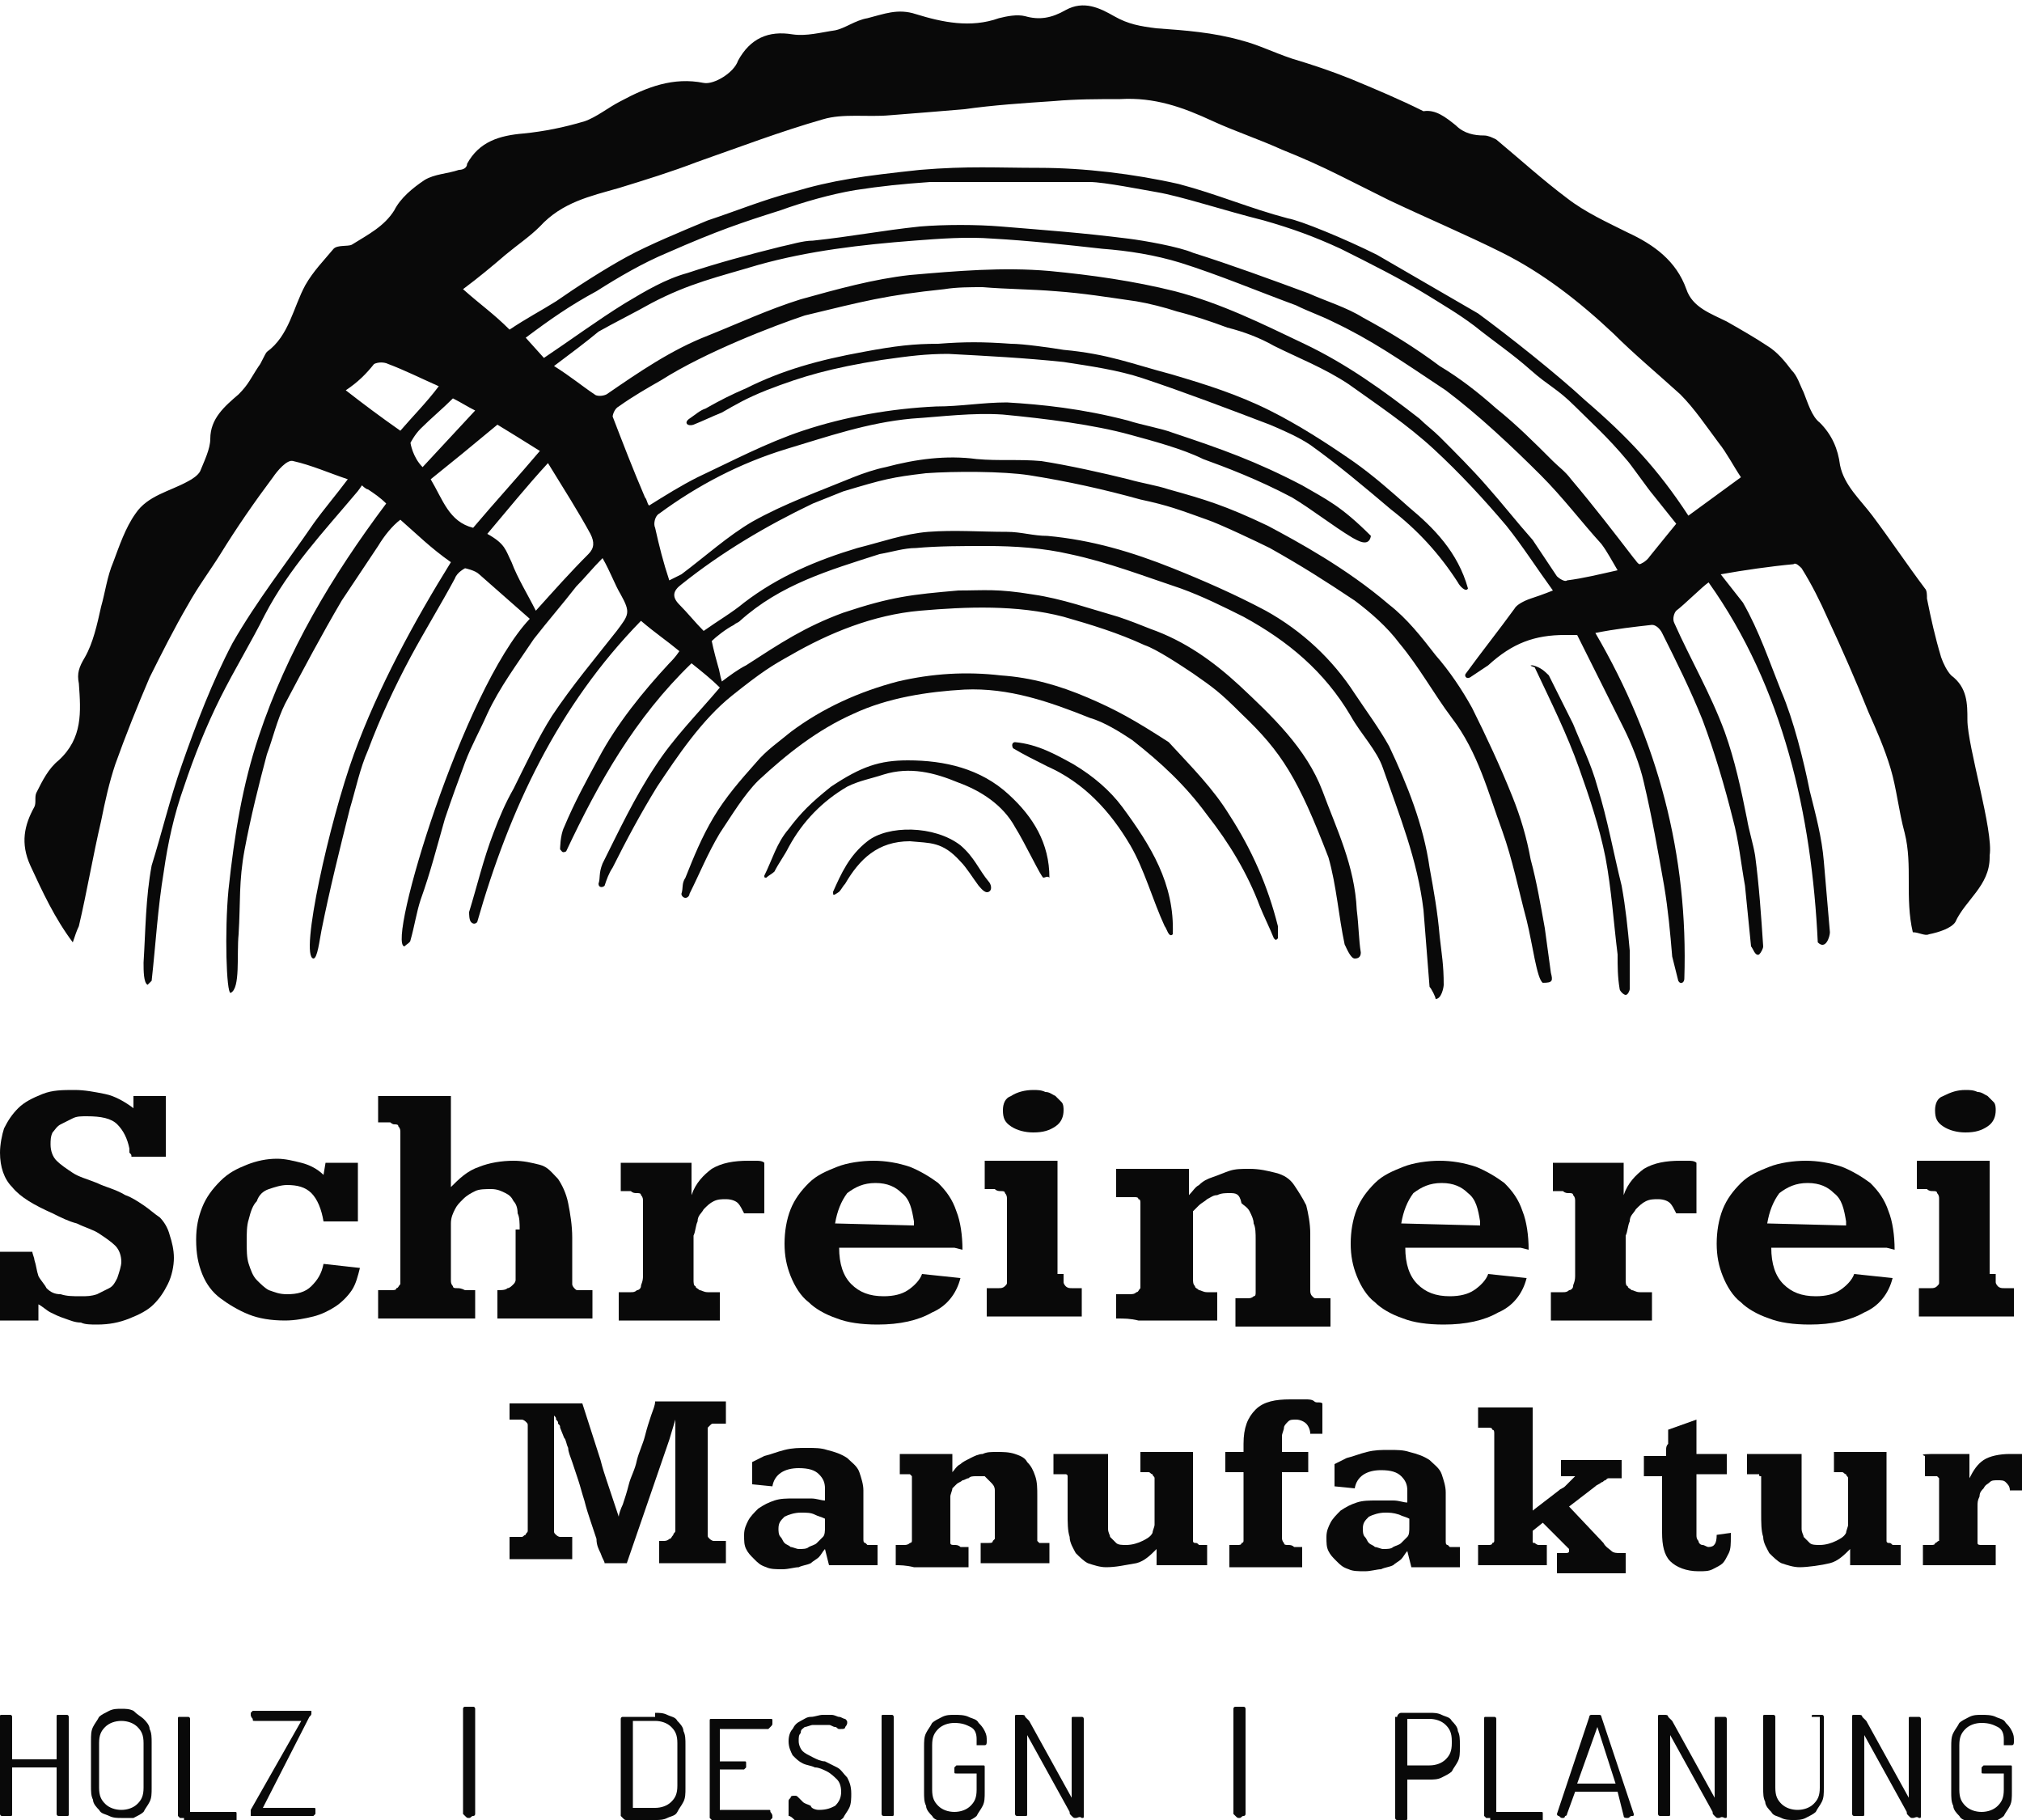 <?xml version="1.0" encoding="utf-8"?>
<!-- Generator: Adobe Illustrator 27.1.1, SVG Export Plug-In . SVG Version: 6.00 Build 0)  -->
<svg version="1.1" id="Ebene_1" xmlns="http://www.w3.org/2000/svg" xmlns:xlink="http://www.w3.org/1999/xlink" x="0px" y="0px"
	 viewBox="0 0 100 90" style="enable-background:new 0 0 100 90;" xml:space="preserve">
<style type="text/css">
	.st0{fill:#090909;}
</style>
<g>
	<path class="st0" d="M8.2,57.2H6.5c0-0.1,0-0.1-0.1-0.2c0-0.1,0-0.1,0-0.2c-0.1-0.5-0.3-0.9-0.6-1.2c-0.3-0.3-0.8-0.4-1.5-0.4
		c-0.3,0-0.5,0-0.7,0.1c-0.2,0.1-0.4,0.2-0.6,0.3c-0.2,0.1-0.3,0.3-0.4,0.4c-0.1,0.2-0.1,0.4-0.1,0.6c0,0.3,0.1,0.6,0.3,0.8
		C3,57.6,3.3,57.8,3.6,58c0.3,0.2,0.7,0.3,1.2,0.5c0.4,0.2,0.9,0.3,1.4,0.6c0.3,0.1,0.6,0.3,0.9,0.5c0.3,0.2,0.5,0.4,0.8,0.6
		c0.2,0.2,0.4,0.5,0.5,0.9c0.1,0.3,0.2,0.7,0.2,1.1c0,0.4-0.1,0.9-0.3,1.3c-0.2,0.4-0.4,0.7-0.7,1c-0.3,0.3-0.7,0.5-1.2,0.7
		c-0.5,0.2-1,0.3-1.6,0.3c-0.3,0-0.6,0-0.8-0.1c-0.3,0-0.5-0.1-0.8-0.2s-0.5-0.2-0.7-0.3c-0.2-0.1-0.4-0.3-0.6-0.4v0.8H0v-3.4h1.6
		c0,0.1,0.1,0.3,0.1,0.4c0.1,0.3,0.1,0.5,0.2,0.8c0.1,0.2,0.3,0.4,0.4,0.6c0.2,0.2,0.4,0.3,0.7,0.3c0.3,0.1,0.6,0.1,1,0.1
		c0.3,0,0.5,0,0.8-0.1c0.2-0.1,0.4-0.2,0.6-0.3c0.2-0.1,0.3-0.3,0.4-0.5C5.9,62.9,6,62.6,6,62.4c0-0.3-0.1-0.6-0.3-0.8
		c-0.2-0.2-0.5-0.4-0.8-0.6c-0.3-0.2-0.7-0.3-1.1-0.5c-0.4-0.1-0.8-0.3-1.2-0.5c-0.9-0.4-1.6-0.8-2-1.3C0.2,58.3,0,57.7,0,57
		c0-0.4,0.1-0.9,0.2-1.2c0.2-0.4,0.4-0.7,0.7-1c0.3-0.3,0.7-0.5,1.2-0.7c0.5-0.2,1-0.2,1.6-0.2c0.5,0,1,0.1,1.5,0.2
		c0.5,0.1,1,0.4,1.4,0.7c0-0.1,0-0.2,0-0.2c0-0.1,0-0.2,0-0.2v-0.2c0,0,0.1,0,0.2,0c0.1,0,0.3,0,0.4,0c0.2,0,0.3,0,0.5,0
		s0.3,0,0.5,0V57.2z"/>
	<path class="st0" d="M17.5,60.4H16c-0.1-0.6-0.3-1.1-0.6-1.4c-0.3-0.3-0.7-0.4-1.2-0.4c-0.3,0-0.6,0.1-0.9,0.2
		c-0.3,0.1-0.5,0.3-0.6,0.6c-0.2,0.2-0.3,0.5-0.4,0.9c-0.1,0.3-0.1,0.7-0.1,1.1c0,0.4,0,0.8,0.1,1.1c0.1,0.3,0.2,0.6,0.4,0.8
		c0.2,0.2,0.4,0.4,0.6,0.5c0.3,0.1,0.5,0.2,0.9,0.2c0.5,0,0.9-0.1,1.2-0.4c0.3-0.3,0.5-0.6,0.6-1.1l1.8,0.2
		c-0.1,0.4-0.2,0.8-0.4,1.1c-0.2,0.3-0.5,0.6-0.8,0.8c-0.3,0.2-0.7,0.4-1.1,0.5c-0.4,0.1-0.9,0.2-1.4,0.2c-0.7,0-1.3-0.1-1.8-0.3
		c-0.5-0.2-1-0.5-1.4-0.8c-0.4-0.3-0.7-0.7-0.9-1.2c-0.2-0.5-0.3-1-0.3-1.7c0-0.6,0.1-1.1,0.3-1.6c0.2-0.5,0.5-0.9,0.9-1.3
		c0.4-0.4,0.8-0.6,1.3-0.8c0.5-0.2,1-0.3,1.5-0.3c0.4,0,0.8,0.1,1.2,0.2c0.4,0.1,0.8,0.3,1.1,0.6l0.1-0.6c0.1,0,0.2,0,0.4,0
		c0.1,0,0.3,0,0.4,0c0.1,0,0.3,0,0.4,0c0.1,0,0.3,0,0.4,0V60.4z"/>
	<path class="st0" d="M25.7,60.8c0-0.3,0-0.6-0.1-0.8c0-0.3-0.1-0.5-0.2-0.6c-0.1-0.2-0.2-0.3-0.4-0.4c-0.2-0.1-0.4-0.2-0.7-0.2
		c-0.3,0-0.6,0-0.8,0.1c-0.2,0.1-0.4,0.2-0.6,0.4c-0.2,0.2-0.3,0.3-0.4,0.5c-0.1,0.2-0.2,0.4-0.2,0.7v2.8c0,0.1,0,0.2,0.1,0.3
		c0,0.1,0.1,0.1,0.2,0.1c0.1,0,0.2,0,0.4,0.1c0.1,0,0.3,0,0.5,0v1.4c-0.2,0-0.4,0-0.6,0c-0.2,0-0.4,0-0.6,0c-0.2,0-0.4,0-0.7,0
		c-0.2,0-0.5,0-0.8,0c-0.2,0-0.4,0-0.6,0c-0.2,0-0.4,0-0.5,0c-0.2,0-0.3,0-0.5,0c-0.2,0-0.3,0-0.5,0v-1.4c0.3,0,0.5,0,0.6,0
		c0.2,0,0.3,0,0.3-0.1c0.1,0,0.1-0.1,0.2-0.2c0-0.1,0-0.2,0-0.4V56c0-0.1,0-0.2-0.1-0.3c0-0.1-0.1-0.1-0.2-0.1
		c-0.1,0-0.2-0.1-0.2-0.1c-0.1,0-0.2,0-0.3,0h-0.3v-1.3c0.3,0,0.6,0,0.9,0c0.3,0,0.6,0,0.9,0c0.3,0,0.6,0,0.9,0c0.3,0,0.6,0,0.9,0
		v4.5c0.4-0.4,0.8-0.8,1.4-1c0.5-0.2,1.1-0.3,1.7-0.3c0.5,0,0.9,0.1,1.3,0.2c0.4,0.1,0.6,0.4,0.9,0.7c0.2,0.3,0.4,0.7,0.5,1.2
		c0.1,0.5,0.2,1.1,0.2,1.7v1.9c0,0.2,0,0.3,0,0.4c0,0.1,0.1,0.2,0.1,0.2c0.1,0.1,0.1,0.1,0.2,0.1c0.1,0,0.2,0,0.4,0h0.3v1.4
		c-0.2,0-0.4,0-0.5,0c-0.2,0-0.3,0-0.5,0c-0.2,0-0.4,0-0.6,0c-0.2,0-0.4,0-0.7,0c-0.2,0-0.5,0-0.7,0c-0.2,0-0.4,0-0.6,0
		c-0.2,0-0.4,0-0.6,0c-0.2,0-0.4,0-0.5,0v-1.4c0.2,0,0.4,0,0.5-0.1c0.1,0,0.2-0.1,0.3-0.2s0.1-0.2,0.1-0.2c0-0.1,0-0.2,0-0.3V60.8z"
		/>
	<path class="st0" d="M32.1,57.5c1,0,1.7,0,2.1,0v1.6c0.2-0.6,0.6-1,1-1.3c0.5-0.3,1.1-0.4,1.8-0.4c0.1,0,0.3,0,0.4,0
		c0.1,0,0.3,0,0.4,0.1v2.5c-0.1,0-0.1,0-0.2,0c-0.1,0-0.1,0-0.2,0c-0.1,0-0.2,0-0.3,0c-0.1,0-0.2,0-0.3,0c-0.1-0.2-0.2-0.4-0.3-0.5
		c-0.1-0.1-0.3-0.2-0.6-0.2c-0.2,0-0.4,0-0.6,0.1c-0.2,0.1-0.3,0.2-0.5,0.4c-0.1,0.2-0.3,0.3-0.3,0.6c-0.1,0.2-0.1,0.5-0.2,0.7
		c0,0.1,0,0.2,0,0.4c0,0.2,0,0.4,0,0.6c0,0.2,0,0.5,0,0.7c0,0.2,0,0.4,0,0.5c0,0.1,0,0.3,0.1,0.3c0,0.1,0.1,0.1,0.2,0.2
		c0.1,0,0.2,0.1,0.4,0.1c0.2,0,0.4,0,0.6,0v1.4c-0.2,0-0.4,0-0.7,0c-0.2,0-0.4,0-0.7,0c-0.2,0-0.5,0-0.7,0c-0.3,0-0.5,0-0.8,0
		c-0.2,0-0.4,0-0.6,0c-0.2,0-0.4,0-0.5,0c-0.2,0-0.3,0-0.5,0c-0.2,0-0.3,0-0.5,0v-1.4c0.2,0,0.4,0,0.6,0c0.1,0,0.2,0,0.3-0.1
		c0.1,0,0.2-0.1,0.2-0.2c0-0.1,0.1-0.2,0.1-0.5v-3.7c0-0.1,0-0.2-0.1-0.3c0-0.1-0.1-0.1-0.2-0.1c-0.1,0-0.2,0-0.3-0.1
		c-0.1,0-0.3,0-0.5,0v-1.4C30.7,57.5,31.2,57.5,32.1,57.5z"/>
	<path class="st0" d="M47.2,61.7h-5.7c0,0.8,0.2,1.4,0.6,1.8c0.4,0.4,0.9,0.6,1.6,0.6c0.5,0,0.9-0.1,1.2-0.3
		c0.3-0.2,0.6-0.5,0.7-0.8l1.9,0.2c-0.2,0.8-0.7,1.4-1.4,1.7c-0.7,0.4-1.6,0.6-2.7,0.6c-0.8,0-1.5-0.1-2-0.3
		c-0.6-0.2-1.1-0.5-1.4-0.8c-0.4-0.3-0.7-0.8-0.9-1.3c-0.2-0.5-0.3-1-0.3-1.6c0-0.6,0.1-1.2,0.3-1.7c0.2-0.5,0.5-0.9,0.9-1.3
		c0.4-0.4,0.9-0.6,1.4-0.8c0.5-0.2,1.2-0.3,1.8-0.3c0.6,0,1.2,0.1,1.8,0.3c0.5,0.2,1,0.5,1.4,0.8c0.4,0.4,0.7,0.8,0.9,1.4
		c0.2,0.5,0.3,1.2,0.3,1.9L47.2,61.7z M45.2,60.6L45.2,60.6c0-0.1,0-0.1,0-0.1c0,0,0,0,0-0.1c-0.1-0.6-0.2-1.1-0.6-1.4
		c-0.3-0.3-0.7-0.5-1.3-0.5c-0.6,0-1,0.2-1.4,0.5c-0.3,0.4-0.5,0.9-0.6,1.5L45.2,60.6L45.2,60.6z"/>
	<path class="st0" d="M52.6,63c0,0.2,0,0.3,0,0.4c0,0.1,0.1,0.2,0.1,0.2c0.1,0.1,0.2,0.1,0.3,0.1c0.1,0,0.3,0,0.5,0v1.4
		c-0.2,0-0.4,0-0.6,0c-0.2,0-0.5,0-0.7,0s-0.5,0-0.7,0c-0.2,0-0.4,0-0.6,0c-0.2,0-0.4,0-0.6,0c-0.2,0-0.3,0-0.5,0s-0.3,0-0.5,0
		c-0.2,0-0.3,0-0.5,0v-1.4c0.2,0,0.4,0,0.6,0c0.1,0,0.2,0,0.3-0.1c0.1-0.1,0.1-0.1,0.1-0.2c0-0.1,0-0.2,0-0.4v-3.7
		c0-0.1,0-0.2-0.1-0.3c0-0.1-0.1-0.1-0.2-0.1c-0.1,0-0.2,0-0.3-0.1c-0.1,0-0.3,0-0.5,0c0-0.2,0-0.5,0-0.7c0-0.2,0-0.4,0-0.7
		c0.2,0,0.5,0,0.7,0c0.2,0,0.4,0,0.6,0c0.4,0,0.7,0,1.1,0c0.4,0,0.8,0,1.2,0V63z M51.1,53.9c0.2,0,0.4,0,0.6,0.1
		c0.2,0,0.3,0.1,0.5,0.2c0.1,0.1,0.2,0.2,0.3,0.3c0.1,0.1,0.1,0.3,0.1,0.4c0,0.3-0.1,0.6-0.4,0.8c-0.3,0.2-0.6,0.3-1.1,0.3
		c-0.4,0-0.8-0.1-1.1-0.3c-0.3-0.2-0.4-0.4-0.4-0.8c0-0.3,0.1-0.6,0.4-0.7C50.3,54,50.7,53.9,51.1,53.9z"/>
	<path class="st0" d="M55.2,65.2c0,0,0-0.1,0-0.1c0-0.1,0-0.2,0-0.2c0-0.1,0-0.2,0-0.3c0-0.1,0-0.2,0-0.3c0-0.1,0-0.2,0-0.2
		s0-0.1,0-0.1c0.2,0,0.4,0,0.6,0c0.2,0,0.3,0,0.4-0.1c0.1,0,0.1-0.1,0.2-0.2c0-0.1,0-0.2,0-0.4v-3.8c0-0.1,0-0.2-0.1-0.2
		c0-0.1-0.1-0.1-0.2-0.1c-0.1,0-0.2,0-0.4,0c-0.1,0-0.3,0-0.5,0v-1.4c0.2,0,0.5,0,0.7,0c0.2,0,0.4,0,0.6,0c0.4,0,0.8,0,1.1,0
		c0.4,0,0.8,0,1.2,0v1.3c0.2-0.2,0.3-0.4,0.5-0.5c0.2-0.2,0.4-0.3,0.7-0.4c0.3-0.1,0.5-0.2,0.8-0.3c0.3-0.1,0.6-0.1,1-0.1
		c0.5,0,0.9,0.1,1.3,0.2c0.4,0.1,0.7,0.3,0.9,0.6c0.2,0.3,0.4,0.6,0.6,1c0.1,0.4,0.2,0.9,0.2,1.4v2.8c0,0.1,0,0.2,0.1,0.3
		s0.1,0.1,0.2,0.1c0.1,0,0.2,0,0.3,0c0.1,0,0.3,0,0.4,0v1.4c-0.2,0-0.3,0-0.5,0c-0.2,0-0.3,0-0.5,0c-0.2,0-0.4,0-0.6,0
		c-0.2,0-0.4,0-0.7,0c-0.4,0-0.9,0-1.2,0c-0.4,0-0.8,0-1.2,0v-1.4c0.3,0,0.4,0,0.6,0c0.1,0,0.2,0,0.3-0.1c0.1,0,0.1-0.1,0.1-0.2
		c0-0.1,0-0.2,0-0.3v-2.3c0-0.3,0-0.6-0.1-0.8c0-0.2-0.1-0.4-0.2-0.6c-0.1-0.2-0.3-0.3-0.4-0.4C61.3,59,61.1,59,60.8,59
		c-0.2,0-0.4,0-0.6,0.1c-0.2,0-0.3,0.1-0.5,0.2c-0.1,0.1-0.3,0.2-0.4,0.3c-0.1,0.1-0.2,0.2-0.3,0.3C59,60,59,60.2,59,60.4
		c0,0.2,0,0.5,0,0.7v2.1c0,0.2,0,0.3,0.1,0.4c0,0.1,0.1,0.1,0.2,0.2c0.1,0,0.2,0.1,0.4,0.1c0.2,0,0.3,0,0.5,0v1.4
		c-0.2,0-0.4,0-0.6,0c-0.2,0-0.4,0-0.6,0c-0.2,0-0.4,0-0.7,0c-0.2,0-0.5,0-0.8,0c-0.5,0-0.9,0-1.2,0C55.9,65.2,55.6,65.2,55.2,65.2z
		"/>
	<path class="st0" d="M75.2,61.7h-5.7c0,0.8,0.2,1.4,0.6,1.8c0.4,0.4,0.9,0.6,1.6,0.6c0.5,0,0.9-0.1,1.2-0.3
		c0.3-0.2,0.6-0.5,0.7-0.8l1.9,0.2c-0.2,0.8-0.7,1.4-1.4,1.7c-0.7,0.4-1.6,0.6-2.7,0.6c-0.8,0-1.5-0.1-2-0.3
		c-0.6-0.2-1.1-0.5-1.4-0.8c-0.4-0.3-0.7-0.8-0.9-1.3c-0.2-0.5-0.3-1-0.3-1.6c0-0.6,0.1-1.2,0.3-1.7c0.2-0.5,0.5-0.9,0.9-1.3
		c0.4-0.4,0.9-0.6,1.4-0.8c0.5-0.2,1.2-0.3,1.8-0.3c0.6,0,1.2,0.1,1.8,0.3c0.5,0.2,1,0.5,1.4,0.8c0.4,0.4,0.7,0.8,0.9,1.4
		c0.2,0.5,0.3,1.2,0.3,1.9L75.2,61.7z M73.2,60.6L73.2,60.6c0-0.1,0-0.1,0-0.1c0,0,0,0,0-0.1c-0.1-0.6-0.2-1.1-0.6-1.4
		c-0.3-0.3-0.7-0.5-1.3-0.5c-0.6,0-1,0.2-1.4,0.5c-0.3,0.4-0.5,0.9-0.6,1.5L73.2,60.6L73.2,60.6z"/>
	<path class="st0" d="M78.2,57.5c1,0,1.7,0,2.1,0v1.6c0.2-0.6,0.6-1,1-1.3c0.5-0.3,1.1-0.4,1.8-0.4c0.1,0,0.3,0,0.4,0
		c0.1,0,0.3,0,0.4,0.1v2.5c-0.1,0-0.1,0-0.2,0c-0.1,0-0.1,0-0.2,0c-0.1,0-0.2,0-0.3,0c-0.1,0-0.2,0-0.3,0c-0.1-0.2-0.2-0.4-0.3-0.5
		c-0.1-0.1-0.3-0.2-0.6-0.2c-0.2,0-0.4,0-0.6,0.1c-0.2,0.1-0.3,0.2-0.5,0.4c-0.1,0.2-0.3,0.3-0.3,0.6c-0.1,0.2-0.1,0.5-0.2,0.7
		c0,0.1,0,0.2,0,0.4c0,0.2,0,0.4,0,0.6c0,0.2,0,0.5,0,0.7c0,0.2,0,0.4,0,0.5c0,0.1,0,0.3,0.1,0.3c0,0.1,0.1,0.1,0.2,0.2
		c0.1,0,0.2,0.1,0.4,0.1c0.2,0,0.4,0,0.6,0v1.4c-0.2,0-0.4,0-0.7,0c-0.2,0-0.4,0-0.7,0c-0.2,0-0.5,0-0.7,0c-0.3,0-0.5,0-0.8,0
		c-0.2,0-0.4,0-0.6,0c-0.2,0-0.4,0-0.5,0c-0.2,0-0.3,0-0.5,0c-0.2,0-0.3,0-0.5,0v-1.4c0.2,0,0.4,0,0.6,0c0.1,0,0.2,0,0.3-0.1
		c0.1,0,0.2-0.1,0.2-0.2c0-0.1,0.1-0.2,0.1-0.5v-3.7c0-0.1,0-0.2-0.1-0.3c0-0.1-0.1-0.1-0.2-0.1c-0.1,0-0.2,0-0.3-0.1
		c-0.1,0-0.3,0-0.5,0v-1.4C76.8,57.5,77.3,57.5,78.2,57.5z"/>
	<path class="st0" d="M93.3,61.7h-5.7c0,0.8,0.2,1.4,0.6,1.8c0.4,0.4,0.9,0.6,1.6,0.6c0.5,0,0.9-0.1,1.2-0.3
		c0.3-0.2,0.6-0.5,0.7-0.8l1.9,0.2c-0.2,0.8-0.7,1.4-1.4,1.7c-0.7,0.4-1.6,0.6-2.7,0.6c-0.8,0-1.5-0.1-2-0.3
		c-0.6-0.2-1.1-0.5-1.4-0.8c-0.4-0.3-0.7-0.8-0.9-1.3c-0.2-0.5-0.3-1-0.3-1.6c0-0.6,0.1-1.2,0.3-1.7c0.2-0.5,0.5-0.9,0.9-1.3
		c0.4-0.4,0.9-0.6,1.4-0.8c0.5-0.2,1.2-0.3,1.8-0.3c0.6,0,1.2,0.1,1.8,0.3c0.5,0.2,1,0.5,1.4,0.8c0.4,0.4,0.7,0.8,0.9,1.4
		c0.2,0.5,0.3,1.2,0.3,1.9L93.3,61.7z M91.3,60.6L91.3,60.6c0-0.1,0-0.1,0-0.1c0,0,0,0,0-0.1c-0.1-0.6-0.2-1.1-0.6-1.4
		c-0.3-0.3-0.7-0.5-1.3-0.5c-0.6,0-1,0.2-1.4,0.5c-0.3,0.4-0.5,0.9-0.6,1.5L91.3,60.6L91.3,60.6z"/>
	<path class="st0" d="M98.7,63c0,0.2,0,0.3,0,0.4c0,0.1,0.1,0.2,0.1,0.2c0.1,0.1,0.2,0.1,0.3,0.1c0.1,0,0.3,0,0.5,0v1.4
		c-0.2,0-0.4,0-0.6,0c-0.2,0-0.5,0-0.7,0c-0.2,0-0.5,0-0.7,0c-0.2,0-0.4,0-0.6,0c-0.2,0-0.4,0-0.6,0c-0.2,0-0.3,0-0.5,0
		c-0.2,0-0.3,0-0.5,0c-0.2,0-0.3,0-0.5,0v-1.4c0.2,0,0.4,0,0.6,0c0.1,0,0.2,0,0.3-0.1c0.1-0.1,0.1-0.1,0.1-0.2c0-0.1,0-0.2,0-0.4
		v-3.7c0-0.1,0-0.2-0.1-0.3c0-0.1-0.1-0.1-0.2-0.1c-0.1,0-0.2,0-0.3-0.1c-0.1,0-0.3,0-0.5,0c0-0.2,0-0.5,0-0.7c0-0.2,0-0.4,0-0.7
		c0.2,0,0.5,0,0.7,0c0.2,0,0.4,0,0.6,0c0.4,0,0.7,0,1.1,0c0.4,0,0.8,0,1.2,0V63z M97.2,53.9c0.2,0,0.4,0,0.6,0.1
		c0.2,0,0.3,0.1,0.5,0.2c0.1,0.1,0.2,0.2,0.3,0.3c0.1,0.1,0.1,0.3,0.1,0.4c0,0.3-0.1,0.6-0.4,0.8c-0.3,0.2-0.6,0.3-1.1,0.3
		c-0.4,0-0.8-0.1-1.1-0.3c-0.3-0.2-0.4-0.4-0.4-0.8c0-0.3,0.1-0.6,0.4-0.7C96.5,54,96.8,53.9,97.2,53.9z"/>
	<path class="st0" d="M25.1,69.4c0.1,0,0.2,0,0.3,0c0.1,0,0.3,0,0.5,0c0.2,0,0.3,0,0.5,0c0.2,0,0.3,0,0.5,0c0.1,0,0.2,0,0.4,0
		c0.1,0,0.3,0,0.5,0c0.2,0,0.3,0,0.5,0c0.2,0,0.3,0,0.5,0l0.9,2.8c0.1,0.4,0.2,0.7,0.3,1c0.1,0.3,0.2,0.6,0.3,0.9
		c0.1,0.3,0.2,0.6,0.3,0.9c0-0.1,0.1-0.4,0.2-0.6c0.1-0.3,0.2-0.6,0.3-1c0.1-0.4,0.3-0.7,0.4-1.2c0.1-0.4,0.3-0.8,0.4-1.2
		c0.1-0.4,0.2-0.7,0.3-1c0.1-0.3,0.2-0.5,0.2-0.7c0.1,0,0.3,0,0.5,0c0.2,0,0.4,0,0.5,0c0.2,0,0.4,0,0.5,0s0.3,0,0.4,0
		c0.1,0,0.2,0,0.4,0c0.2,0,0.3,0,0.5,0c0.2,0,0.3,0,0.4,0c0.1,0,0.2,0,0.3,0v1.1h-0.3c-0.1,0-0.2,0-0.3,0c-0.1,0-0.1,0-0.2,0.1
		c0,0-0.1,0.1-0.1,0.1c0,0.1,0,0.1,0,0.2v2.4c0,0.7,0,1.5,0,2.4c0,0.1,0,0.2,0,0.3s0,0.1,0.1,0.2c0,0,0.1,0.1,0.2,0.1
		c0.1,0,0.2,0,0.3,0h0.3v1.1c-0.2,0-0.3,0-0.4,0c-0.1,0-0.3,0-0.4,0c-0.2,0-0.3,0-0.5,0c-0.2,0-0.4,0-0.5,0c-0.2,0-0.3,0-0.5,0
		c-0.1,0-0.3,0-0.4,0c-0.1,0-0.2,0-0.3,0c-0.1,0-0.2,0-0.3,0v-1.1h0.2c0.1,0,0.2,0,0.3-0.1c0.1,0,0.1-0.1,0.2-0.2
		c0-0.1,0.1-0.1,0.1-0.2s0-0.2,0-0.3v-5.2l-0.3,1l-2.1,6.1h-1.1c0-0.1-0.1-0.2-0.2-0.5c-0.1-0.2-0.2-0.4-0.2-0.7
		c-0.1-0.3-0.2-0.6-0.3-0.9c-0.1-0.3-0.2-0.6-0.3-1c-0.1-0.3-0.2-0.7-0.3-1c-0.1-0.3-0.2-0.6-0.3-0.9c-0.1-0.3-0.2-0.5-0.2-0.7
		c-0.1-0.2-0.1-0.4-0.2-0.5l-0.2-0.5c0-0.1,0-0.1-0.1-0.2c0-0.1,0-0.1-0.1-0.2c0-0.1,0-0.1-0.1-0.2v5.4c0,0.1,0,0.2,0,0.3
		c0,0.1,0,0.1,0.1,0.2c0,0,0.1,0.1,0.2,0.1c0.1,0,0.2,0,0.3,0h0.3v1.1c-0.1,0-0.2,0-0.3,0c-0.1,0-0.2,0-0.3,0s-0.2,0-0.4,0
		c-0.1,0-0.3,0-0.4,0c-0.2,0-0.3,0-0.5,0c-0.1,0-0.3,0-0.4,0c-0.1,0-0.2,0-0.4,0c-0.1,0-0.2,0-0.4,0v-1.1h0.3c0.1,0,0.3,0,0.3,0
		c0.1,0,0.1-0.1,0.2-0.1c0-0.1,0.1-0.1,0.1-0.2c0-0.1,0-0.2,0-0.3l0-4.6c0-0.1,0-0.2,0-0.3c0-0.1,0-0.1-0.1-0.2c0,0-0.1-0.1-0.2-0.1
		s-0.2,0-0.3,0h-0.3V69.4z"/>
	<path class="st0" d="M37.8,72c0.4-0.1,0.6-0.2,1-0.3c0.4-0.1,0.7-0.1,1.1-0.1c0.4,0,0.7,0,1,0.1c0.4,0.1,0.7,0.2,1,0.4
		c0.2,0.2,0.5,0.4,0.6,0.7c0.1,0.3,0.2,0.6,0.2,0.9v2c0,0.2,0,0.3,0,0.4c0,0.1,0,0.2,0.1,0.2c0,0,0.1,0.1,0.1,0.1c0.1,0,0.1,0,0.2,0
		h0.3v1c0,0-0.1,0-0.2,0c-0.1,0-0.2,0-0.4,0c-0.1,0-0.3,0-0.4,0c-0.1,0-0.2,0-0.2,0c-0.1,0-0.2,0-0.3,0c-0.1,0-0.2,0-0.3,0
		c-0.1,0-0.2,0-0.3,0c-0.1,0-0.2,0-0.3,0l-0.2-0.8c-0.1,0.1-0.2,0.3-0.3,0.4c-0.1,0.1-0.3,0.2-0.4,0.3c-0.2,0.1-0.4,0.1-0.6,0.2
		c-0.2,0-0.5,0.1-0.8,0.1c-0.3,0-0.6,0-0.8-0.1c-0.3-0.1-0.4-0.2-0.6-0.4c-0.2-0.2-0.3-0.3-0.4-0.5c-0.1-0.2-0.1-0.4-0.1-0.7
		c0-0.3,0.1-0.5,0.2-0.7c0.1-0.2,0.3-0.4,0.5-0.6c0.3-0.2,0.5-0.3,0.8-0.4c0.3-0.1,0.6-0.1,1-0.1c0.3,0,0.5,0,0.8,0
		c0.3,0,0.5,0.1,0.7,0.1v-0.6c0-0.3-0.1-0.5-0.3-0.7c-0.2-0.2-0.5-0.3-1-0.3c-0.7,0-1.2,0.3-1.3,0.9l-1-0.1l0-1.1L37.8,72z
		 M39.6,74.8c-0.3,0-0.6,0.1-0.8,0.2c-0.2,0.2-0.3,0.3-0.3,0.6c0,0.1,0,0.3,0.1,0.4c0.1,0.1,0.1,0.2,0.2,0.3
		c0.1,0.1,0.2,0.1,0.3,0.2c0.1,0,0.3,0.1,0.4,0.1c0.2,0,0.4,0,0.5-0.1c0.2-0.1,0.3-0.1,0.4-0.2c0.1-0.1,0.2-0.2,0.3-0.3
		c0.1-0.1,0.1-0.3,0.1-0.5v-0.4c-0.2-0.1-0.3-0.1-0.5-0.2C40.1,74.8,39.9,74.8,39.6,74.8z"/>
	<path class="st0" d="M44.3,77.4C44.3,77.4,44.3,77.3,44.3,77.4c0-0.1,0-0.2,0-0.3c0-0.1,0-0.1,0-0.2c0-0.1,0-0.2,0-0.2
		c0-0.1,0-0.1,0-0.2c0,0,0-0.1,0-0.1c0.2,0,0.3,0,0.4,0c0.1,0,0.2,0,0.3-0.1c0.1,0,0.1-0.1,0.1-0.1c0-0.1,0-0.2,0-0.3v-2.7
		c0-0.1,0-0.1,0-0.2c0,0-0.1-0.1-0.1-0.1c-0.1,0-0.1,0-0.2,0c-0.1,0-0.2,0-0.3,0v-1c0.2,0,0.3,0,0.5,0c0.2,0,0.3,0,0.5,0
		c0.3,0,0.5,0,0.8,0c0.3,0,0.5,0,0.8,0v0.9c0.1-0.1,0.2-0.3,0.4-0.4c0.1-0.1,0.3-0.2,0.5-0.3c0.2-0.1,0.4-0.2,0.6-0.2
		c0.2-0.1,0.4-0.1,0.7-0.1c0.3,0,0.6,0,0.9,0.1c0.3,0.1,0.5,0.2,0.6,0.4c0.2,0.2,0.3,0.4,0.4,0.7c0.1,0.3,0.1,0.6,0.1,1v2
		c0,0.1,0,0.2,0,0.2c0,0,0.1,0.1,0.1,0.1c0.1,0,0.1,0,0.2,0c0.1,0,0.2,0,0.3,0v1c-0.1,0-0.2,0-0.4,0c-0.1,0-0.2,0-0.4,0
		c-0.1,0-0.3,0-0.4,0c-0.1,0-0.3,0-0.5,0c-0.3,0-0.6,0-0.9,0c-0.3,0-0.6,0-0.8,0v-1c0.2,0,0.3,0,0.4,0c0.1,0,0.2,0,0.2-0.1
		c0,0,0.1-0.1,0.1-0.1s0-0.1,0-0.2v-1.6c0-0.2,0-0.4,0-0.6c0-0.2-0.1-0.3-0.2-0.4c-0.1-0.1-0.2-0.2-0.3-0.3C48.6,73,48.4,73,48.3,73
		c-0.2,0-0.3,0-0.4,0.1c-0.1,0-0.2,0.1-0.3,0.1c-0.1,0.1-0.2,0.1-0.3,0.2c-0.1,0.1-0.1,0.1-0.2,0.2c0,0.1-0.1,0.3-0.1,0.4
		c0,0.2,0,0.3,0,0.5v1.5c0,0.1,0,0.2,0,0.3c0,0.1,0.1,0.1,0.2,0.1c0.1,0,0.2,0,0.3,0.1c0.1,0,0.2,0,0.4,0v1c-0.1,0-0.3,0-0.4,0
		s-0.3,0-0.4,0c-0.1,0-0.3,0-0.5,0c-0.2,0-0.3,0-0.5,0c-0.3,0-0.6,0-0.9,0C44.8,77.4,44.5,77.4,44.3,77.4z"/>
	<path class="st0" d="M54.7,77.5c-0.3,0-0.6-0.1-0.9-0.2c-0.2-0.1-0.4-0.3-0.6-0.5c-0.1-0.2-0.3-0.5-0.3-0.8
		c-0.1-0.3-0.1-0.7-0.1-1.2v-1.5c0-0.1,0-0.2,0-0.3c0-0.1-0.1-0.1-0.1-0.1c-0.1,0-0.1,0-0.2,0c-0.1,0-0.2,0-0.4,0v-1
		c0.1,0,0.1,0,0.3,0c0.1,0,0.2,0,0.3,0c0.1,0,0.2,0,0.3,0c0.1,0,0.1,0,0.2,0c0.3,0,0.5,0,0.8,0c0.3,0,0.5,0,0.8,0V75
		c0,0.2,0,0.4,0,0.6c0,0.2,0.1,0.3,0.1,0.4c0.1,0.1,0.2,0.2,0.3,0.3c0.1,0.1,0.3,0.1,0.5,0.1c0.3,0,0.6-0.1,0.8-0.2
		c0.2-0.1,0.4-0.2,0.5-0.4c0-0.1,0.1-0.3,0.1-0.4c0-0.1,0-0.3,0-0.4v-1.6c0-0.1,0-0.2,0-0.3c0-0.1-0.1-0.1-0.1-0.2
		c-0.1,0-0.1-0.1-0.2-0.1c-0.1,0-0.2,0-0.4,0v-1c0.2,0,0.4,0,0.6,0c0.2,0,0.4,0,0.6,0c0.2,0,0.5,0,0.7,0c0.2,0,0.5,0,0.7,0V76
		c0,0.1,0,0.1,0,0.2c0,0.1,0.1,0.1,0.1,0.1c0.1,0,0.1,0,0.2,0.1c0.1,0,0.2,0,0.4,0v1c-0.2,0-0.4,0-0.5,0c-0.1,0-0.3,0-0.4,0
		c-0.3,0-0.5,0-0.8,0c-0.3,0-0.5,0-0.8,0v-0.8c-0.3,0.3-0.6,0.6-1,0.7C55.6,77.4,55.2,77.5,54.7,77.5z"/>
	<path class="st0" d="M65.4,70.9h-0.6c0-0.2-0.1-0.4-0.2-0.5c-0.1-0.1-0.3-0.2-0.5-0.2c-0.2,0-0.3,0-0.4,0.1
		c-0.1,0.1-0.2,0.2-0.2,0.3s-0.1,0.3-0.1,0.4c0,0.2,0,0.3,0,0.5v0.3h1.3v1h-1.3V76c0,0.1,0,0.2,0.1,0.3c0,0.1,0.1,0.1,0.2,0.1
		c0.1,0,0.2,0,0.3,0.1c0.1,0,0.3,0,0.4,0v1c-0.2,0-0.5,0-0.7,0c-0.2,0-0.4,0-0.7,0c-0.2,0-0.5,0-0.7,0c-0.2,0-0.3,0-0.5,0
		c-0.2,0-0.3,0-0.5,0c-0.2,0-0.3,0-0.5,0V77c0-0.1,0-0.1,0-0.2c0-0.1,0-0.1,0-0.2c0,0,0-0.1,0-0.1c0,0,0-0.1,0-0.1
		c0.2,0,0.3,0,0.4,0c0.1,0,0.2,0,0.2-0.1c0.1,0,0.1-0.1,0.1-0.1c0-0.1,0-0.2,0-0.3v-3.1h-0.9v-1h0.9v-0.4c0-0.8,0.2-1.3,0.6-1.7
		c0.4-0.4,1-0.5,1.7-0.5c0.1,0,0.3,0,0.4,0c0.1,0,0.3,0,0.4,0c0.1,0,0.3,0,0.4,0.1s0.3,0,0.4,0.1L65.4,70.9z"/>
	<path class="st0" d="M73.2,76.4c0.2,0,0.3,0,0.4,0c0.1,0,0.2,0,0.2-0.1c0.1,0,0.1-0.1,0.1-0.1c0-0.1,0-0.1,0-0.2v-5.1
		c0-0.1,0-0.2-0.1-0.2c0-0.1-0.1-0.1-0.2-0.1c-0.1,0-0.2,0-0.2,0c-0.1,0-0.2,0-0.3,0v-1c0,0,0,0,0.1,0c0,0,0.1,0,0.2,0s0.1,0,0.2,0
		c0.1,0,0.2,0,0.2,0c0.2,0,0.4,0,0.6,0c0.2,0,0.4,0,0.7,0c0.2,0,0.4,0,0.7,0v5.1l1.3-1c0.1-0.1,0.2-0.1,0.3-0.2
		c0.1-0.1,0.2-0.2,0.2-0.2c0.1-0.1,0.1-0.1,0.2-0.2c0,0,0.1-0.1,0.1-0.1c0,0,0,0-0.1,0c-0.1,0-0.1,0-0.2,0c-0.1,0-0.1,0-0.2,0
		c-0.1,0-0.1,0-0.2,0l0-0.8c0.3,0,0.5,0,0.7,0c0.2,0,0.4,0,0.6,0c0.1,0,0.2,0,0.4,0c0.1,0,0.3,0,0.4,0c0.1,0,0.3,0,0.4,0
		c0.2,0,0.3,0,0.5,0v0.9h-0.2c0,0-0.1,0-0.1,0c0,0-0.1,0-0.1,0c-0.1,0-0.2,0-0.2,0c-0.1,0-0.1,0-0.2,0.1c-0.1,0-0.1,0.1-0.2,0.1
		c-0.1,0.1-0.2,0.1-0.3,0.2l-1.3,1l1.7,1.8c0.1,0.2,0.3,0.3,0.4,0.4c0.1,0.1,0.3,0.1,0.4,0.1h0.3v1c-0.1,0-0.3,0-0.5,0
		c-0.2,0-0.3,0-0.5,0c-0.2,0-0.3,0-0.4,0c-0.1,0-0.2,0-0.3,0c-0.3,0-0.6,0-0.9,0c-0.3,0-0.5,0-0.8,0v-1c0,0,0.1,0,0.1,0
		c0,0,0.1,0,0.1,0c0,0,0.1,0,0.1,0c0,0,0,0,0.1,0c0.1,0,0.2,0,0.2-0.1c0,0,0-0.1,0-0.1c0,0-0.1-0.1-0.1-0.1l-1.2-1.2l-0.5,0.4V76
		c0,0.1,0,0.1,0,0.2c0,0.1,0,0.1,0.1,0.1c0,0,0.1,0.1,0.2,0.1c0.1,0,0.2,0,0.4,0v1c-0.1,0-0.3,0-0.4,0c-0.1,0-0.3,0-0.4,0
		c-0.2,0-0.3,0-0.5,0c-0.2,0-0.3,0-0.5,0c-0.1,0-0.2,0-0.4,0c-0.1,0-0.3,0-0.4,0c-0.1,0-0.3,0-0.4,0c-0.1,0-0.3,0-0.4,0V76.4z"/>
	<path class="st0" d="M83.9,70.2v1.7h1.5v1h-1.5v2.5c0,0.2,0,0.3,0,0.5c0,0.1,0,0.2,0.1,0.3c0,0.1,0.1,0.2,0.2,0.2
		c0.1,0,0.2,0.1,0.3,0.1c0.3,0,0.4-0.2,0.4-0.6l0.7-0.1V76c0,0.3,0,0.6-0.1,0.8c-0.1,0.2-0.2,0.4-0.3,0.5c-0.1,0.1-0.3,0.2-0.5,0.3
		c-0.2,0.1-0.4,0.1-0.7,0.1c-0.6,0-1.1-0.2-1.4-0.5c-0.3-0.3-0.4-0.8-0.4-1.4v-2.8h-0.9V72c0,0,0.1,0,0.2,0c0.1,0,0.2,0,0.4,0
		c0.1,0,0.3,0,0.5,0c0,0,0-0.1,0-0.1c0-0.1,0-0.1,0-0.2s0-0.2,0.1-0.3c0-0.1,0-0.2,0-0.3c0-0.1,0-0.2,0-0.3c0-0.1,0-0.1,0-0.1
		L83.9,70.2z"/>
	<path class="st0" d="M89,77.5c-0.3,0-0.6-0.1-0.9-0.2c-0.2-0.1-0.4-0.3-0.6-0.5c-0.1-0.2-0.3-0.5-0.3-0.8c-0.1-0.3-0.1-0.7-0.1-1.2
		v-1.5c0-0.1,0-0.2,0-0.3C87,73,87,73,87,72.9c-0.1,0-0.1,0-0.2,0c-0.1,0-0.2,0-0.4,0v-1c0.1,0,0.1,0,0.3,0c0.1,0,0.2,0,0.3,0
		c0.1,0,0.2,0,0.3,0c0.1,0,0.1,0,0.2,0c0.3,0,0.5,0,0.8,0c0.3,0,0.5,0,0.8,0V75c0,0.2,0,0.4,0,0.6c0,0.2,0.1,0.3,0.1,0.4
		c0.1,0.1,0.2,0.2,0.3,0.3c0.1,0.1,0.3,0.1,0.5,0.1c0.3,0,0.6-0.1,0.8-0.2c0.2-0.1,0.4-0.2,0.5-0.4c0-0.1,0.1-0.3,0.1-0.4
		c0-0.1,0-0.3,0-0.4v-1.6c0-0.1,0-0.2,0-0.3c0-0.1-0.1-0.1-0.1-0.2c-0.1,0-0.1-0.1-0.2-0.1c-0.1,0-0.2,0-0.4,0v-1c0.2,0,0.4,0,0.6,0
		c0.2,0,0.4,0,0.6,0c0.2,0,0.5,0,0.7,0c0.2,0,0.5,0,0.7,0V76c0,0.1,0,0.1,0,0.2c0,0.1,0.1,0.1,0.1,0.1c0.1,0,0.1,0,0.2,0.1
		c0.1,0,0.2,0,0.4,0v1c-0.2,0-0.4,0-0.5,0c-0.1,0-0.3,0-0.4,0c-0.3,0-0.5,0-0.8,0c-0.3,0-0.5,0-0.8,0v-0.8c-0.3,0.3-0.6,0.6-1,0.7
		S89.4,77.5,89,77.5z"/>
	<path class="st0" d="M95.9,71.9c0.7,0,1.2,0,1.5,0v1.2c0.2-0.4,0.4-0.7,0.7-0.9c0.3-0.2,0.8-0.3,1.3-0.3c0.1,0,0.2,0,0.3,0
		c0.1,0,0.2,0,0.3,0v1.8c0,0-0.1,0-0.1,0c-0.1,0-0.1,0-0.1,0c-0.1,0-0.1,0-0.2,0c-0.1,0-0.2,0-0.2,0c0-0.2-0.1-0.3-0.2-0.4
		c-0.1-0.1-0.2-0.1-0.4-0.1c-0.2,0-0.3,0-0.4,0.1c-0.1,0.1-0.2,0.1-0.3,0.3c-0.1,0.1-0.2,0.2-0.2,0.4c-0.1,0.2-0.1,0.3-0.1,0.5
		c0,0,0,0.1,0,0.3c0,0.1,0,0.3,0,0.5c0,0.2,0,0.3,0,0.5c0,0.2,0,0.3,0,0.3c0,0.1,0,0.2,0,0.2c0,0.1,0.1,0.1,0.2,0.1
		c0.1,0,0.2,0,0.3,0c0.1,0,0.3,0,0.4,0v1c-0.2,0-0.3,0-0.5,0c-0.2,0-0.3,0-0.5,0c-0.2,0-0.3,0-0.5,0c-0.2,0-0.4,0-0.6,0
		c-0.2,0-0.3,0-0.4,0c-0.1,0-0.3,0-0.4,0c-0.1,0-0.2,0-0.3,0c-0.1,0-0.2,0-0.4,0v-1c0.2,0,0.3,0,0.4,0c0.1,0,0.2,0,0.2-0.1
		c0.1,0,0.1-0.1,0.2-0.1c0-0.1,0-0.2,0-0.3v-2.6c0-0.1,0-0.2,0-0.2c0,0-0.1-0.1-0.1-0.1c-0.1,0-0.1,0-0.2,0c-0.1,0-0.2,0-0.4,0v-1
		C94.9,71.9,95.3,71.9,95.9,71.9z"/>
	<path class="st0" d="M66.6,72.1c0.4-0.1,0.6-0.2,1-0.3c0.4-0.1,0.7-0.1,1.1-0.1c0.4,0,0.7,0,1,0.1c0.4,0.1,0.7,0.2,1,0.4
		c0.2,0.2,0.5,0.4,0.6,0.7c0.1,0.3,0.2,0.6,0.2,0.9v2c0,0.2,0,0.3,0,0.4c0,0.1,0,0.2,0.1,0.2c0,0,0.1,0.1,0.1,0.1c0.1,0,0.1,0,0.2,0
		h0.3v1c0,0-0.1,0-0.2,0c-0.1,0-0.2,0-0.4,0c-0.1,0-0.3,0-0.4,0c-0.1,0-0.2,0-0.2,0c-0.1,0-0.2,0-0.3,0c-0.1,0-0.2,0-0.3,0
		c-0.1,0-0.2,0-0.3,0c-0.1,0-0.2,0-0.3,0l-0.2-0.8c-0.1,0.1-0.2,0.3-0.3,0.4c-0.1,0.1-0.3,0.2-0.4,0.3c-0.2,0.1-0.4,0.1-0.6,0.2
		c-0.2,0-0.5,0.1-0.8,0.1c-0.3,0-0.6,0-0.8-0.1c-0.3-0.1-0.4-0.2-0.6-0.4c-0.2-0.2-0.3-0.3-0.4-0.5c-0.1-0.2-0.1-0.4-0.1-0.7
		c0-0.3,0.1-0.5,0.2-0.7c0.1-0.2,0.3-0.4,0.5-0.6c0.3-0.2,0.5-0.3,0.8-0.4c0.3-0.1,0.6-0.1,1-0.1c0.3,0,0.5,0,0.8,0s0.5,0.1,0.7,0.1
		v-0.6c0-0.3-0.1-0.5-0.3-0.7c-0.2-0.2-0.5-0.3-1-0.3c-0.7,0-1.2,0.3-1.3,0.9l-1-0.1l0-1.1L66.6,72.1z M68.5,74.8
		c-0.3,0-0.6,0.1-0.8,0.2c-0.2,0.2-0.3,0.3-0.3,0.6c0,0.1,0,0.3,0.1,0.4c0.1,0.1,0.1,0.2,0.2,0.3c0.1,0.1,0.2,0.1,0.3,0.2
		c0.1,0,0.3,0.1,0.4,0.1c0.2,0,0.4,0,0.5-0.1c0.2-0.1,0.3-0.1,0.4-0.2c0.1-0.1,0.2-0.2,0.3-0.3c0.1-0.1,0.1-0.3,0.1-0.5v-0.4
		c-0.2-0.1-0.3-0.1-0.5-0.2C68.9,74.8,68.7,74.8,68.5,74.8z"/>
	<path class="st0" d="M2.8,87.4H0.6v2.3c0,0.1,0,0.1-0.1,0.1c-0.1,0-0.1,0-0.2,0c-0.1,0-0.1,0-0.2,0c-0.1,0-0.1-0.1-0.1-0.1v-4.8
		c0-0.1,0-0.1,0.1-0.1c0.1,0,0.1,0,0.2,0c0.1,0,0.1,0,0.2,0c0.1,0,0.1,0.1,0.1,0.1V87h2.2v-2.1c0-0.1,0-0.1,0.1-0.1
		c0.1,0,0.1,0,0.2,0c0.1,0,0.1,0,0.2,0c0.1,0,0.1,0.1,0.1,0.1v4.8c0,0.1,0,0.1-0.1,0.1c-0.1,0-0.1,0-0.2,0c-0.1,0-0.1,0-0.2,0
		c-0.1,0-0.1-0.1-0.1-0.1V87.4z"/>
	<path class="st0" d="M6,89.9c-0.2,0-0.4,0-0.6-0.1c-0.2-0.1-0.4-0.1-0.5-0.3c-0.1-0.1-0.3-0.3-0.3-0.5c-0.1-0.2-0.1-0.4-0.1-0.7
		v-2.2c0-0.3,0-0.5,0.1-0.7c0.1-0.2,0.2-0.3,0.3-0.5c0.1-0.1,0.3-0.2,0.5-0.3c0.2-0.1,0.4-0.1,0.6-0.1c0.2,0,0.4,0,0.6,0.1
		C6.8,84.8,7,84.9,7.1,85c0.1,0.1,0.3,0.3,0.3,0.5c0.1,0.2,0.1,0.4,0.1,0.7v2.2c0,0.3,0,0.5-0.1,0.7c-0.1,0.2-0.2,0.3-0.3,0.5
		c-0.1,0.1-0.3,0.2-0.5,0.3C6.4,89.9,6.2,89.9,6,89.9z M7.1,86.2c0-0.4-0.1-0.6-0.3-0.8c-0.2-0.2-0.5-0.3-0.8-0.3s-0.6,0.1-0.8,0.3
		c-0.2,0.2-0.3,0.4-0.3,0.8v2.2c0,0.4,0.1,0.6,0.3,0.8c0.2,0.2,0.5,0.3,0.8,0.3s0.6-0.1,0.8-0.3C7,89,7.1,88.8,7.1,88.4V86.2z"/>
	<path class="st0" d="M9.1,89.9c-0.1,0-0.1,0-0.2,0c0,0-0.1-0.1-0.1-0.1v-4.8c0-0.1,0-0.1,0.1-0.1c0.1,0,0.1,0,0.2,0
		c0.1,0,0.1,0,0.2,0c0.1,0,0.1,0.1,0.1,0.1v4.6h2.2c0.1,0,0.1,0,0.1,0.1c0,0,0,0.1,0,0.1c0,0.1,0,0.1,0,0.2c0,0-0.1,0.1-0.1,0.1H9.1
		z"/>
	<path class="st0" d="M13,89.4h2.5c0.1,0,0.1,0,0.1,0.1c0,0,0,0.1,0,0.1c0,0.1,0,0.1,0,0.1c0,0-0.1,0.1-0.1,0.1h-3
		c-0.1,0-0.1,0-0.1,0c0,0,0-0.1,0-0.1c0-0.1,0-0.1,0-0.2l2.5-4.4h-2.3c-0.1,0-0.1,0-0.1-0.1c0,0-0.1-0.1-0.1-0.2c0-0.1,0-0.1,0-0.1
		c0,0,0.1-0.1,0.1-0.1h2.8c0.1,0,0.1,0,0.1,0c0,0,0,0.1,0,0.1c0,0.1,0,0.1-0.1,0.2L13,89.4z"/>
	<path class="st0" d="M23.2,84.4c0.1,0,0.1,0,0.2,0c0.1,0,0.1,0.1,0.1,0.1v5.2c0,0,0,0.1-0.1,0.1c-0.1,0-0.1,0.1-0.2,0.1
		c-0.1,0-0.1,0-0.2-0.1c0,0-0.1-0.1-0.1-0.1v-5.2c0,0,0-0.1,0.1-0.1C23,84.4,23.1,84.4,23.2,84.4z"/>
	<path class="st0" d="M32.4,84.7c0.2,0,0.4,0,0.6,0.1c0.2,0.1,0.4,0.1,0.5,0.3c0.1,0.1,0.3,0.3,0.3,0.5c0.1,0.2,0.1,0.4,0.1,0.7v2.1
		c0,0.3,0,0.5-0.1,0.7c-0.1,0.2-0.2,0.3-0.3,0.5s-0.3,0.2-0.5,0.3c-0.2,0.1-0.4,0.1-0.6,0.1H31c-0.1,0-0.1,0-0.2-0.1
		c0,0-0.1-0.1-0.1-0.1v-4.8c0,0,0-0.1,0.1-0.1c0,0,0.1,0,0.2,0H32.4z M31.3,85.1v4.3h1.1c0.3,0,0.6-0.1,0.8-0.3
		c0.2-0.2,0.3-0.4,0.3-0.8v-2.1c0-0.4-0.1-0.6-0.3-0.8s-0.5-0.3-0.8-0.3H31.3z"/>
	<path class="st0" d="M35.6,87.1h1.2c0.1,0,0.1,0,0.1,0.1c0,0,0,0.1,0,0.1c0,0,0,0.1,0,0.1c0,0-0.1,0.1-0.1,0.1h-1.2v2h2.4
		c0.1,0,0.1,0,0.1,0.1c0,0,0.1,0.1,0.1,0.2c0,0.1,0,0.1,0,0.1c0,0-0.1,0.1-0.1,0.1h-2.7c-0.1,0-0.1,0-0.2,0c0,0-0.1-0.1-0.1-0.1
		v-4.8c0-0.1,0-0.1,0.1-0.1c0,0,0.1,0,0.2,0h2.7c0.1,0,0.1,0,0.1,0.1c0,0,0,0.1,0,0.1c0,0.1,0,0.1-0.1,0.2c0,0-0.1,0.1-0.1,0.1h-2.4
		V87.1z"/>
	<path class="st0" d="M40.5,89.5c0.4,0,0.6-0.1,0.8-0.2c0.2-0.2,0.3-0.4,0.3-0.7c0-0.3-0.1-0.5-0.2-0.6c-0.1-0.1-0.3-0.3-0.5-0.4
		c-0.2-0.1-0.4-0.2-0.6-0.2c-0.2-0.1-0.4-0.1-0.6-0.2c-0.2-0.1-0.3-0.2-0.5-0.4c-0.1-0.2-0.2-0.4-0.2-0.7c0-0.3,0.1-0.5,0.2-0.6
		c0.1-0.2,0.2-0.3,0.4-0.4c0.2-0.1,0.3-0.2,0.5-0.2c0.2,0,0.4-0.1,0.6-0.1c0.1,0,0.3,0,0.4,0c0.2,0,0.3,0.1,0.4,0.1
		c0.1,0,0.2,0.1,0.3,0.1c0.1,0.1,0.1,0.1,0.1,0.2c0,0,0,0.1-0.1,0.2c0,0.1-0.1,0.1-0.2,0.1c0,0-0.1,0-0.1,0c-0.1,0-0.1-0.1-0.2-0.1
		c-0.1,0-0.2-0.1-0.3-0.1c-0.1,0-0.3,0-0.4,0c-0.1,0-0.3,0-0.4,0c-0.1,0-0.3,0.1-0.4,0.1c-0.1,0.1-0.2,0.1-0.2,0.3
		c-0.1,0.1-0.1,0.2-0.1,0.4c0,0.2,0.1,0.4,0.2,0.5c0.1,0.1,0.3,0.2,0.5,0.3c0.2,0.1,0.4,0.2,0.6,0.2c0.2,0.1,0.4,0.2,0.6,0.3
		c0.2,0.1,0.3,0.3,0.5,0.5c0.1,0.2,0.2,0.4,0.2,0.8c0,0.2,0,0.5-0.1,0.7c-0.1,0.2-0.2,0.3-0.3,0.5c-0.1,0.1-0.3,0.2-0.5,0.3
		c-0.2,0.1-0.4,0.1-0.7,0.1c-0.2,0-0.5,0-0.7-0.1c-0.2-0.1-0.4-0.1-0.5-0.2c-0.1-0.1-0.2-0.2-0.3-0.2C39,89.3,39,89.2,39,89.1
		c0-0.1,0-0.1,0.1-0.2c0-0.1,0.1-0.1,0.2-0.1c0.1,0,0.1,0,0.2,0.1c0.1,0.1,0.1,0.1,0.2,0.2c0.1,0.1,0.2,0.1,0.4,0.2
		C40.1,89.4,40.3,89.5,40.5,89.5z"/>
	<path class="st0" d="M43.6,84.9c0-0.1,0-0.1,0.1-0.1c0.1,0,0.1,0,0.2,0c0.1,0,0.1,0,0.2,0c0.1,0,0.1,0.1,0.1,0.1v4.8
		c0,0.1,0,0.1-0.1,0.1c-0.1,0-0.1,0-0.2,0c-0.1,0-0.1,0-0.2,0c-0.1,0-0.1-0.1-0.1-0.1V84.9z"/>
	<path class="st0" d="M48.3,86c0-0.3-0.1-0.5-0.3-0.6c-0.2-0.1-0.4-0.2-0.8-0.2c-0.3,0-0.6,0.1-0.8,0.3c-0.2,0.2-0.3,0.4-0.3,0.8
		v2.2c0,0.4,0.1,0.6,0.3,0.8c0.2,0.2,0.5,0.3,0.8,0.3c0.3,0,0.6-0.1,0.8-0.3c0.2-0.2,0.3-0.4,0.3-0.8v-0.8h-1c-0.1,0-0.1,0-0.1-0.1
		c0,0,0-0.1,0-0.1c0-0.1,0-0.1,0-0.1s0.1-0.1,0.1-0.1h1.3c0.1,0,0.1,0,0.1,0.1c0,0,0,0.1,0,0.1v1.1c0,0.3,0,0.5-0.1,0.7
		c-0.1,0.2-0.2,0.3-0.3,0.5c-0.1,0.1-0.3,0.2-0.5,0.3c-0.2,0.1-0.4,0.1-0.6,0.1c-0.2,0-0.4,0-0.6-0.1c-0.2-0.1-0.4-0.1-0.5-0.3
		c-0.1-0.1-0.3-0.3-0.3-0.5c-0.1-0.2-0.1-0.4-0.1-0.7v-2.2c0-0.3,0-0.5,0.1-0.7c0.1-0.2,0.2-0.3,0.3-0.5c0.1-0.1,0.3-0.2,0.5-0.3
		c0.2-0.1,0.4-0.1,0.6-0.1c0.2,0,0.5,0,0.7,0.1c0.2,0.1,0.4,0.1,0.5,0.3c0.1,0.1,0.2,0.2,0.3,0.4c0.1,0.2,0.1,0.3,0.1,0.5
		c0,0.1,0,0.2-0.1,0.2c0,0-0.1,0-0.2,0c-0.1,0-0.1,0-0.2,0C48.3,86.1,48.3,86,48.3,86z"/>
	<path class="st0" d="M53.2,89.9c-0.1,0-0.1,0-0.2-0.1c-0.1-0.1-0.1-0.1-0.1-0.2l-2.1-3.8v3.9c0,0.1,0,0.1-0.1,0.1
		c-0.1,0-0.1,0-0.2,0c-0.1,0-0.1,0-0.2,0c-0.1,0-0.1-0.1-0.1-0.1v-4.8c0-0.1,0-0.1,0.1-0.1c0.1,0,0.1,0,0.2,0c0.1,0,0.2,0,0.2,0.1
		c0.1,0.1,0.1,0.1,0.2,0.2l2.1,3.8v-3.9c0-0.1,0-0.1,0.1-0.1c0.1,0,0.1,0,0.2,0c0.1,0,0.1,0,0.2,0c0.1,0,0.1,0.1,0.1,0.1v4.8
		c0,0.1,0,0.1-0.1,0.1C53.4,89.8,53.3,89.9,53.2,89.9z"/>
	<path class="st0" d="M61.3,84.4c0.1,0,0.1,0,0.2,0c0.1,0,0.1,0.1,0.1,0.1v5.2c0,0,0,0.1-0.1,0.1c-0.1,0-0.1,0.1-0.2,0.1
		c-0.1,0-0.1,0-0.2-0.1c0,0-0.1-0.1-0.1-0.1v-5.2c0,0,0-0.1,0.1-0.1C61.2,84.4,61.3,84.4,61.3,84.4z"/>
	<path class="st0" d="M69.1,84.9c0-0.1,0.1-0.2,0.2-0.2h1.4c0.2,0,0.4,0,0.6,0.1c0.2,0.1,0.4,0.1,0.5,0.3c0.1,0.1,0.3,0.3,0.3,0.5
		c0.1,0.2,0.1,0.4,0.1,0.7v0.1c0,0.3,0,0.5-0.1,0.7c-0.1,0.2-0.2,0.3-0.3,0.5c-0.1,0.1-0.3,0.2-0.5,0.3c-0.2,0.1-0.4,0.1-0.6,0.1
		h-1.1v1.9c0,0.1,0,0.1-0.1,0.1c-0.1,0-0.1,0-0.2,0c-0.1,0-0.1,0-0.2,0c-0.1,0-0.1-0.1-0.1-0.1V84.9z M69.6,85.1v2.2h1.1
		c0.3,0,0.6-0.1,0.8-0.3c0.2-0.2,0.3-0.4,0.3-0.8v-0.1c0-0.4-0.1-0.6-0.3-0.8c-0.2-0.2-0.5-0.3-0.8-0.3H69.6z"/>
	<path class="st0" d="M73.7,89.9c-0.1,0-0.1,0-0.2,0c0,0-0.1-0.1-0.1-0.1v-4.8c0-0.1,0-0.1,0.1-0.1c0.1,0,0.1,0,0.2,0
		c0.1,0,0.1,0,0.2,0c0.1,0,0.1,0.1,0.1,0.1v4.6h2.2c0.1,0,0.1,0,0.1,0.1c0,0,0,0.1,0,0.1c0,0.1,0,0.1,0,0.2c0,0-0.1,0.1-0.1,0.1
		H73.7z"/>
	<path class="st0" d="M77.3,89.9c-0.1,0-0.1,0-0.2-0.1c-0.1,0-0.1-0.1-0.1-0.1c0,0,0,0,0,0l1.6-4.8c0-0.1,0.1-0.1,0.1-0.1
		c0.1,0,0.1,0,0.2,0c0.1,0,0.1,0,0.2,0c0.1,0,0.1,0.1,0.1,0.1l1.6,4.8c0,0,0,0,0,0c0,0,0,0,0,0c0,0.1,0,0.1-0.1,0.1
		c-0.1,0-0.1,0.1-0.2,0.1c-0.1,0-0.2,0-0.2-0.1L80,88.6h-2.1l-0.4,1.1c0,0,0,0.1-0.1,0.1C77.4,89.8,77.4,89.9,77.3,89.9z M79.9,88.2
		l-0.9-2.8L78,88.2H79.9z"/>
	<path class="st0" d="M85,89.9c-0.1,0-0.1,0-0.2-0.1c-0.1-0.1-0.1-0.1-0.1-0.2l-2.1-3.8v3.9c0,0.1,0,0.1-0.1,0.1c-0.1,0-0.1,0-0.2,0
		c-0.1,0-0.1,0-0.2,0c-0.1,0-0.1-0.1-0.1-0.1v-4.8c0-0.1,0-0.1,0.1-0.1c0.1,0,0.1,0,0.2,0c0.1,0,0.2,0,0.2,0.1
		c0.1,0.1,0.1,0.1,0.2,0.2l2.1,3.8v-3.9c0-0.1,0-0.1,0.1-0.1c0.1,0,0.1,0,0.2,0c0.1,0,0.1,0,0.2,0c0.1,0,0.1,0.1,0.1,0.1v4.8
		c0,0.1,0,0.1-0.1,0.1C85.1,89.8,85.1,89.9,85,89.9z"/>
	<path class="st0" d="M89.6,84.9c0-0.1,0-0.1,0.1-0.1c0.1,0,0.1,0,0.2,0c0.1,0,0.1,0,0.2,0c0.1,0,0.1,0.1,0.1,0.1v3.5
		c0,0.3,0,0.5-0.1,0.7c-0.1,0.2-0.2,0.3-0.3,0.5c-0.1,0.1-0.3,0.2-0.5,0.3c-0.2,0.1-0.4,0.1-0.6,0.1c-0.2,0-0.4,0-0.6-0.1
		c-0.2-0.1-0.4-0.1-0.5-0.3c-0.1-0.1-0.3-0.3-0.3-0.5c-0.1-0.2-0.1-0.4-0.1-0.7v-3.5c0-0.1,0-0.1,0.1-0.1c0.1,0,0.1,0,0.2,0
		c0.1,0,0.1,0,0.2,0c0.1,0,0.1,0.1,0.1,0.1v3.5c0,0.4,0.1,0.6,0.3,0.8c0.2,0.2,0.5,0.3,0.8,0.3c0.3,0,0.6-0.1,0.8-0.3
		c0.2-0.2,0.3-0.4,0.3-0.8V84.9z"/>
	<path class="st0" d="M94.6,89.9c-0.1,0-0.1,0-0.2-0.1c-0.1-0.1-0.1-0.1-0.1-0.2l-2.1-3.8v3.9c0,0.1,0,0.1-0.1,0.1
		c-0.1,0-0.1,0-0.2,0c-0.1,0-0.1,0-0.2,0c-0.1,0-0.1-0.1-0.1-0.1v-4.8c0-0.1,0-0.1,0.1-0.1c0.1,0,0.1,0,0.2,0c0.1,0,0.2,0,0.2,0.1
		c0.1,0.1,0.1,0.1,0.2,0.2l2.1,3.8v-3.9c0-0.1,0-0.1,0.1-0.1c0.1,0,0.1,0,0.2,0c0.1,0,0.1,0,0.2,0c0.1,0,0.1,0.1,0.1,0.1v4.8
		c0,0.1,0,0.1-0.1,0.1C94.8,89.8,94.7,89.9,94.6,89.9z"/>
	<path class="st0" d="M99.1,86c0-0.3-0.1-0.5-0.3-0.6c-0.2-0.1-0.4-0.2-0.8-0.2c-0.3,0-0.6,0.1-0.8,0.3c-0.2,0.2-0.3,0.4-0.3,0.8
		v2.2c0,0.4,0.1,0.6,0.3,0.8c0.2,0.2,0.5,0.3,0.8,0.3c0.3,0,0.6-0.1,0.8-0.3c0.2-0.2,0.3-0.4,0.3-0.8v-0.8h-1c-0.1,0-0.1,0-0.1-0.1
		c0,0,0-0.1,0-0.1c0-0.1,0-0.1,0-0.1s0.1-0.1,0.1-0.1h1.3c0.1,0,0.1,0,0.1,0.1c0,0,0,0.1,0,0.1v1.1c0,0.3,0,0.5-0.1,0.7
		c-0.1,0.2-0.2,0.3-0.3,0.5c-0.1,0.1-0.3,0.2-0.5,0.3c-0.2,0.1-0.4,0.1-0.6,0.1c-0.2,0-0.4,0-0.6-0.1c-0.2-0.1-0.4-0.1-0.5-0.3
		c-0.1-0.1-0.3-0.3-0.3-0.5c-0.1-0.2-0.1-0.4-0.1-0.7v-2.2c0-0.3,0-0.5,0.1-0.7c0.1-0.2,0.2-0.3,0.3-0.5c0.1-0.1,0.3-0.2,0.5-0.3
		c0.2-0.1,0.4-0.1,0.6-0.1c0.2,0,0.5,0,0.7,0.1c0.2,0.1,0.4,0.1,0.5,0.3c0.1,0.1,0.2,0.2,0.3,0.4c0.1,0.2,0.1,0.3,0.1,0.5
		c0,0.1,0,0.2-0.1,0.2c0,0-0.1,0-0.2,0c-0.1,0-0.1,0-0.2,0C99.1,86.1,99.1,86,99.1,86z"/>
	<path class="st0" d="M86.2,29.8c0.8,1.4,1.3,2.9,1.9,4.4c0.6,1.4,1.1,3.4,1.4,4.9c0.3,1.2,0.6,2.3,0.7,3.5c0.1,1.2,0.2,2.3,0.3,3.5
		c0,0.2-0.2,0.9-0.6,0.5c-0.3-6.3-1.7-12.6-5.4-17.8c-0.3,0.2-1.2,1.1-1.6,1.4c-0.1,0.1-0.2,0.4-0.1,0.6c0.8,1.8,1.8,3.5,2.5,5.4
		c0.5,1.4,0.8,2.8,1.1,4.3c0.1,0.6,0.3,1.2,0.4,1.8c0.2,1.5,0.3,3,0.4,4.5c0,0.1-0.1,0.3-0.2,0.4c-0.2,0.1-0.3-0.3-0.4-0.4
		c-0.1-1-0.2-2-0.3-3c-0.2-1.1-0.3-2.2-0.6-3.3c-0.4-1.6-0.9-3.3-1.5-4.9c-0.6-1.5-1.3-2.9-2-4.3c-0.1-0.2-0.3-0.4-0.5-0.4
		c-0.9,0.1-1.8,0.2-2.8,0.4c3.1,5.3,4.6,11,4.4,17.1c0,0.2-0.2,0.3-0.3,0.1c-0.1-0.4-0.2-0.8-0.3-1.2c-0.1-1.2-0.2-2.3-0.4-3.5
		c-0.3-1.7-0.6-3.4-1-5.1c-0.2-0.9-0.6-1.9-1-2.7c-0.7-1.4-1.6-3.2-2.3-4.6c0,0-0.5,0-0.6,0c-1.5,0-2.6,0.4-3.8,1.5
		c-0.3,0.2-0.6,0.4-0.9,0.6c-0.2,0.1-0.3-0.1-0.2-0.2c0.8-1.1,1.6-2.1,2.4-3.2c0.1-0.2,0.5-0.4,0.8-0.5c0.3-0.1,0.6-0.2,1.1-0.4
		c-0.8-1.1-1.5-2.2-2.3-3.2c-1.1-1.3-2.3-2.6-3.6-3.8c-1.3-1.2-2.8-2.2-4.2-3.2c-1.2-0.8-2.5-1.3-3.7-1.9c-0.7-0.4-1.5-0.7-2.3-0.9
		c-0.8-0.3-1.7-0.6-2.5-0.8c-0.6-0.2-1.4-0.4-2-0.5c-1.4-0.2-2.6-0.4-4-0.5c-1.2-0.1-2.4-0.1-3.6-0.2c-0.6,0-1.3,0-1.9,0.1
		c-2.9,0.3-4,0.6-6.9,1.3c-1.5,0.5-4.9,1.8-7.1,3.2c-0.7,0.4-1.4,0.8-2.1,1.3c-0.2,0.1-0.3,0.4-0.3,0.5c0.5,1.3,1,2.6,1.6,4
		c0.1,0.1,0.1,0.3,0.2,0.4c0.8-0.5,1.6-1,2.4-1.4c1.7-0.8,3.4-1.7,5.2-2.3c2.1-0.7,4.4-1.1,6.6-1.2c1.2,0,2.3-0.2,3.5-0.2
		c1.7,0.1,3.7,0.3,6,0.9c0.6,0.2,1.7,0.4,2.2,0.6c2.4,0.8,4.1,1.4,6.4,2.6c1.2,0.7,1.9,1,3.4,2.5c-0.1,0.6-0.7,0.2-0.9,0.1
		c-1-0.6-2-1.4-3-2c-1.7-0.9-3.3-1.5-4.4-1.9c-1-0.5-2.5-0.9-3.6-1.2c-1.8-0.5-4.2-0.8-6.3-1c-1.5-0.1-3,0.1-4.5,0.2
		c-2.2,0.2-4.2,0.9-6.2,1.5c-2.3,0.7-4.4,1.8-6.3,3.2c-0.2,0.1-0.3,0.5-0.2,0.7c0.2,0.9,0.4,1.7,0.7,2.6c0.2-0.1,0.4-0.2,0.6-0.3
		c1.2-0.9,2.3-1.9,3.5-2.6c1.6-0.9,3.3-1.5,5-2.2c0.5-0.2,1.1-0.4,1.6-0.5c1.5-0.4,3-0.6,4.5-0.4c1.1,0.1,2.1,0,3.2,0.1
		c1.3,0.2,3.1,0.6,4.3,0.9c0.7,0.2,1.4,0.3,2,0.5c1.8,0.5,2.8,0.8,4.9,1.8c1.5,0.8,3.9,2.1,6,3.9c0.9,0.7,1.6,1.6,2.3,2.5
		c0.7,0.8,1.3,1.7,1.8,2.6c0.7,1.4,1.4,2.9,2,4.4c0.4,1,0.7,2,0.9,3.1c0.3,1.1,0.5,2.3,0.7,3.4c0.1,0.7,0.2,1.5,0.3,2.2
		c0.1,0.4,0.1,0.5-0.4,0.5c-0.3-0.2-0.5-1.9-0.8-3.1c-0.4-1.5-0.7-3-1.2-4.4c-0.7-1.9-1.2-3.9-2.5-5.6c-0.9-1.2-1.6-2.5-2.6-3.7
		c-0.6-0.8-1.4-1.5-2.2-2.1c-1.5-1-2.6-1.7-4.2-2.6c-0.6-0.3-2.5-1.2-3.1-1.4c-1.4-0.5-1.9-0.7-3.3-1c-1.8-0.5-3.6-0.9-5.5-1.2
		c-1.3-0.2-3.7-0.2-5.1-0.1c-1.7,0.2-2.1,0.3-4.1,0.9c-0.5,0.2-1,0.4-1.5,0.6c-2.3,1.1-4.5,2.4-6.5,4c-0.4,0.3-0.5,0.6-0.1,1
		c0.4,0.4,0.8,0.9,1.2,1.3c0.7-0.5,1.4-0.9,2-1.4c1.7-1.3,3.6-2.1,5.6-2.7c1.2-0.3,2.3-0.7,3.5-0.8c1.3-0.1,2.6,0,3.9,0
		c0.7,0,1.3,0.2,2,0.2c2.2,0.2,4.2,0.8,6.2,1.6c1.5,0.6,3.1,1.3,4.6,2.1c1.8,1,3.3,2.4,4.4,4.1c0.6,0.9,1.2,1.7,1.7,2.6
		c0.9,1.9,1.7,3.9,2,6c0.2,1.1,0.4,2.2,0.5,3.4c0.1,0.9,0.2,1.4,0.2,2.4c0,0.1-0.1,0.7-0.4,0.7c0-0.1-0.2-0.5-0.3-0.6
		c-0.1-1.3-0.2-2.5-0.3-3.8c-0.3-2.5-1.2-4.7-2-7c-0.3-0.9-1.1-1.7-1.6-2.6c-1.3-2.2-3.1-3.7-5.3-4.9c-1-0.5-2-1-3.1-1.4
		c-1.8-0.6-3.6-1.3-5.5-1.7c-1.3-0.3-2.7-0.4-4.1-0.4c-1.2,0-2.4,0-3.5,0.1c-0.6,0-1.2,0.2-1.8,0.3c-2.5,0.8-4.9,1.5-6.9,3.3
		c-0.1,0.1-0.2,0.1-0.3,0.2c-0.4,0.2-0.9,0.6-1.1,0.8c0,0,0.1,0.5,0.3,1.2c0.1,0.3,0.1,0.5,0.2,0.8c0.4-0.3,0.8-0.6,1.2-0.8
		c1.7-1.1,2.9-1.9,4.8-2.6c2.4-0.8,3.4-0.9,5.7-1.1c1.3,0,1.9-0.1,3.7,0.2c1.4,0.2,2.8,0.7,4.2,1.1c0.6,0.2,1.1,0.4,1.6,0.6
		c1.7,0.6,3.1,1.6,4.4,2.8c1.6,1.5,3.3,3.1,4.1,5.2c0.7,1.9,1.6,3.7,1.7,5.9c0.1,0.8,0.1,1.5,0.2,2.1c0,0.2-0.1,0.3-0.3,0.3
		c-0.2,0-0.4-0.5-0.5-0.7c-0.3-1.4-0.4-2.9-0.8-4.3c-1.5-3.9-2.3-5.2-4.3-7.1c-1.1-1.1-1.4-1.3-2.4-2c-0.6-0.4-1.8-1.2-2.4-1.4
		c-1.3-0.6-2.6-1-4-1.4c-2.3-0.6-4.8-0.5-7.1-0.3c-2.3,0.2-4.5,1.1-6.4,2.2c-0.9,0.5-1.4,0.8-2.9,2c-1.5,1.2-2.7,3-3.7,4.5
		c-0.8,1.3-1.5,2.6-2.2,4c-0.2,0.3-0.3,0.6-0.4,0.9c-0.1,0.1-0.3,0.1-0.3-0.1c0.1-0.3,0-0.5,0.2-1c0.8-1.6,1.6-3.3,2.6-4.8
		c0.9-1.4,2.1-2.6,3.2-3.9c-0.4-0.4-0.9-0.8-1.4-1.2c-2.8,2.7-4.6,5.9-6.2,9.3c-0.2,0.1-0.2,0-0.3-0.1c0,0,0-0.7,0.2-1.1
		c0.5-1.2,1.1-2.3,1.7-3.4c0.9-1.7,2.2-3.3,3.5-4.7c0.1-0.1,0.3-0.3,0.5-0.6c-0.6-0.5-1.2-0.9-1.9-1.5c-4.1,4.2-6.5,9.3-8.1,14.9
		c-0.1,0.1-0.2,0.1-0.3,0c-0.1-0.1-0.1-0.4-0.1-0.5c0.4-1.3,0.7-2.6,1.2-3.9c0.3-0.8,0.6-1.5,1-2.2c0.6-1.2,1.2-2.5,1.9-3.6
		c1-1.5,2.1-2.8,3.2-4.2c0.6-0.8,0.7-0.9,0.2-1.8c-0.3-0.5-0.5-1.1-0.9-1.8c-0.5,0.5-0.9,1-1.3,1.4c-0.7,0.9-1.4,1.7-2.1,2.6
		c-0.8,1.2-1.7,2.4-2.3,3.7c-0.4,0.9-0.8,1.6-1.1,2.4c-0.3,0.8-0.7,1.9-1,2.8c-0.4,1.4-0.7,2.6-1.2,4c-0.2,0.6-0.3,1.3-0.5,2
		c0,0.1-0.2,0.2-0.3,0.3c-0.9-0.1,2.9-12.7,6.2-16.2c-0.8-0.7-1.7-1.5-2.5-2.2c-0.2-0.2-0.7-0.3-0.7-0.3s-0.4,0.2-0.5,0.5
		c-0.7,1.3-1.5,2.6-2.2,3.9c-0.8,1.5-1.5,3-2.1,4.6c-0.4,0.9-0.6,1.9-0.9,2.9c-0.5,2-1,4-1.4,6c-0.1,0.5-0.2,1.4-0.4,1.4
		c-0.7-0.1,0.8-6.8,2-10.1c1.2-3.3,3-6.6,4.8-9.5c-1-0.7-1.7-1.4-2.5-2.1C19.4,26,19,26.5,18.7,27c-0.6,0.9-1.2,1.8-1.8,2.7
		c-1,1.7-1.9,3.4-2.8,5.1c-0.4,0.8-0.6,1.7-0.9,2.5c-0.4,1.5-0.8,3.1-1.1,4.7c-0.3,1.6-0.2,2.6-0.3,4.2c-0.1,1,0.1,2.7-0.4,2.9
		c-0.2,0-0.3-3-0.1-5.1c0.3-2.8,0.7-5.2,1.5-7.6c1.4-4.2,3.6-7.9,6.3-11.5c-0.3-0.3-0.6-0.5-0.9-0.7c-0.1,0-0.3-0.2-0.3-0.2
		s-0.2,0.3-0.3,0.4c-1.6,1.9-3.3,3.7-4.5,6c-0.7,1.4-1.5,2.7-2.2,4.1c-0.7,1.4-1.3,2.9-1.8,4.4c-0.5,1.4-0.8,2.8-1,4.2
		c-0.3,1.8-0.4,3.6-0.6,5.4c0,0-0.1,0.1-0.2,0.2c-0.2-0.1-0.2-0.7-0.2-1.1c0.1-1.6,0.1-3.2,0.4-4.8C8,41.2,8.4,39.5,9,37.8
		c0.7-2,1.5-4.1,2.5-6c1.2-2.1,2.7-4,4-5.9c0.5-0.7,1.1-1.4,1.7-2.2c-0.9-0.3-1.8-0.7-2.7-0.9c-0.3-0.1-0.8,0.5-1,0.8
		c-0.9,1.2-1.8,2.5-2.6,3.8c-0.5,0.8-1.1,1.6-1.6,2.5c-0.7,1.2-1.3,2.4-1.9,3.6c-0.6,1.4-1.2,2.9-1.7,4.3c-0.3,0.9-0.5,1.8-0.7,2.8
		c-0.4,1.7-0.7,3.5-1.1,5.2c-0.1,0.2-0.2,0.5-0.3,0.8c-0.9-1.2-1.5-2.5-2.1-3.8c-0.5-1.1-0.3-2,0.2-2.9c0.1-0.2,0-0.5,0.1-0.7
		c0.3-0.6,0.6-1.2,1.1-1.6c1.2-1.1,1.1-2.4,1-3.8c-0.1-0.5,0-0.8,0.3-1.3c0.4-0.7,0.6-1.6,0.8-2.5c0.2-0.7,0.3-1.5,0.6-2.2
		c0.3-0.8,0.6-1.7,1.1-2.4c0.6-0.9,1.7-1.1,2.6-1.6c0.2-0.1,0.5-0.3,0.6-0.5c0.2-0.5,0.5-1.1,0.5-1.6c0-1,0.7-1.6,1.4-2.2
		c0.5-0.5,0.6-0.8,1-1.4c0.1-0.1,0.3-0.6,0.4-0.7c1.1-0.8,1.3-2.2,1.9-3.3c0.4-0.7,0.9-1.2,1.4-1.8c0.2-0.2,0.7-0.1,0.9-0.2
		c0.8-0.5,1.6-0.9,2.1-1.7c0.3-0.6,0.9-1.1,1.5-1.5c0.5-0.3,1.1-0.3,1.7-0.5c0.2,0,0.4-0.1,0.4-0.3c0.6-1.1,1.6-1.4,2.8-1.5
		c1-0.1,2-0.3,3-0.6c0.6-0.2,1.2-0.7,1.8-1c1.3-0.7,2.6-1.2,4.1-0.9c0.5,0.1,1.5-0.5,1.7-1.1c0.6-1.1,1.5-1.5,2.7-1.3
		c0.7,0.1,1.4-0.1,2.1-0.2c0.5-0.1,1-0.5,1.6-0.6c0.8-0.2,1.5-0.5,2.4-0.2c1.3,0.4,2.7,0.7,4.1,0.2c0.4-0.1,0.9-0.2,1.3-0.1
		c0.7,0.2,1.3,0.1,2-0.3c0.9-0.5,1.7-0.1,2.4,0.3c0.7,0.4,1.3,0.5,2.1,0.6c1.4,0.1,2.8,0.2,4.2,0.6c0.8,0.2,1.6,0.6,2.5,0.9
		c1,0.3,1.9,0.6,2.9,1c1.2,0.5,2.4,1,3.6,1.6C71,5.4,71.5,5.8,72,6.2c0.4,0.4,0.9,0.5,1.4,0.5c0.2,0,0.4,0.1,0.6,0.2
		c1.2,1,2.3,2,3.5,2.9c0.9,0.7,2,1.2,3,1.7c1.3,0.6,2.4,1.4,2.9,2.8c0.3,0.9,1.2,1.2,2,1.6c0.7,0.4,1.4,0.8,2,1.2
		c0.5,0.3,0.9,0.8,1.2,1.2c0.3,0.3,0.4,0.7,0.6,1.1c0.2,0.5,0.4,1.2,0.8,1.5c0.6,0.6,0.9,1.3,1,2.1c0.2,1,1,1.7,1.6,2.5
		c0.9,1.2,1.7,2.4,2.6,3.6c0.1,0.1,0.1,0.3,0.1,0.5c0.2,1,0.4,1.9,0.7,2.9c0.1,0.3,0.3,0.7,0.5,0.9c0.8,0.6,0.8,1.4,0.8,2.2
		c0,1.3,1.3,5.5,1.1,6.7c0,0,0,0,0,0.1c0,1.4-1.2,2.1-1.7,3.2c-0.2,0.3-0.8,0.5-1.3,0.6c-0.2,0.1-0.5-0.1-0.8-0.1
		c-0.4-1.7,0-3.3-0.4-4.9c-0.3-1.1-0.4-2.2-0.7-3.2c-0.3-1-0.7-1.9-1.1-2.8c-0.6-1.5-1.3-3.1-2-4.6c-0.4-0.9-0.8-1.7-1.3-2.5
		c-0.1-0.1-0.3-0.3-0.4-0.2c-1.1,0.1-2.5,0.3-3.6,0.5 M73.1,15.5c1.5,1.1,3.9,3,5.3,4.3c2.1,1.8,3.6,3.4,5.1,5.7
		c1.1-0.8,1.5-1.1,2.6-1.9c-0.4-0.6-0.7-1.2-1.1-1.7c-0.6-0.8-1.2-1.7-1.9-2.4c-1.1-1-2.3-2-3.3-3c-1.7-1.6-3.5-3-5.5-4
		c-1.8-0.9-3.7-1.7-5.6-2.6c-0.8-0.4-1.6-0.8-2.4-1.2c-1-0.5-1.9-0.9-2.9-1.3c-1.1-0.5-2.3-0.9-3.4-1.4c-1.5-0.7-2.9-1.2-4.6-1.1
		c-1.1,0-2.2,0-3.3,0.1c-1.5,0.1-3,0.2-4.4,0.4c-1.2,0.1-2.4,0.2-3.7,0.3c-1.1,0.1-2.3-0.1-3.3,0.2c-2.1,0.6-4.2,1.4-6.2,2.1
		c-1.3,0.5-2.6,0.9-3.9,1.3c-1.4,0.4-2.8,0.7-3.9,1.9c-0.5,0.5-1.1,0.9-1.7,1.4c-0.7,0.6-1.3,1.1-2.1,1.7c0.9,0.8,1.5,1.2,2.3,2
		c0.9-0.6,1.5-0.9,2.3-1.4c1-0.7,2.4-1.6,3.5-2.2c1.1-0.6,2.8-1.3,4-1.8c1.5-0.5,2.7-1,4.2-1.4c2-0.6,3.5-0.8,6.3-1.1
		c2.4-0.2,3.8-0.1,5.9-0.1c2.2,0,4.7,0.3,6.9,0.8c1.9,0.5,3.5,1.2,5.4,1.7c0.6,0.1,2.8,1,4.4,1.8L73.1,15.5z M26.9,17.7
		c1.2-0.8,2.7-1.9,4-2.7c1-0.6,2-1.2,3.1-1.5c1.5-0.5,3-0.9,4.6-1.3c0.5-0.1,1.1-0.3,1.6-0.3c1.9-0.2,3.4-0.5,5.3-0.7
		c1.2-0.1,2.8-0.1,4,0c2.4,0.2,3.9,0.3,6.3,0.6c0.8,0.1,2.5,0.4,3.2,0.7c1.9,0.6,3.8,1.3,5.7,2c0.9,0.4,1.9,0.7,2.7,1.2
		c1.3,0.7,2.6,1.5,3.8,2.4c1,0.6,1.9,1.3,2.8,2.1c1,0.8,1.9,1.7,2.8,2.6c0.3,0.3,0.6,0.5,0.9,0.9c1.1,1.3,2.1,2.6,3.1,3.9
		c0.1,0.1,0.2,0.3,0.3,0.3c0,0,0.3-0.1,0.5-0.4c0.4-0.5,1.3-1.6,1.3-1.6s-0.8-1-1.2-1.5c-0.1-0.1-1.1-1.5-1.2-1.6
		c-1-1.2-1.8-1.9-2.6-2.7c-0.9-0.9-1.3-1-2.2-1.8c-0.9-0.8-1.8-1.4-2.8-2.2c-0.8-0.6-1.5-1-2.3-1.5c-1.3-0.8-2.9-1.6-4.3-2.3
		c-1.3-0.6-2.4-1-3.8-1.4c-2-0.5-4.1-1.2-5.3-1.4c-0.6-0.1-2.6-0.5-3.3-0.5C52.5,9,51.3,9,49.9,9c-1.2,0-2.7,0-3.9,0
		c-1.4,0.1-2.4,0.2-3.7,0.4c-1.2,0.2-2.6,0.6-3.7,1c-1.9,0.6-3.1,1-5.6,2.1c-1.2,0.5-2.4,1.2-3.5,1.9c-1.3,0.7-2.3,1.4-3.5,2.3
		 M27.4,18.1c0.8,0.5,1.4,1,2,1.4c0.1,0.1,0.4,0.1,0.6,0c1.6-1.1,3.2-2.2,5-2.9c1.5-0.6,3-1.3,4.6-1.8c1.8-0.5,3.6-1,5.4-1.2
		c2.3-0.2,4.6-0.4,6.9-0.2c2.1,0.2,4.2,0.5,6.2,1c2.3,0.6,4.3,1.6,6.4,2.6c2.1,1,3.9,2.3,5.7,3.7c0.3,0.3,0.7,0.6,1,0.9
		c0.8,0.8,1.6,1.6,2.3,2.4c0.8,0.9,1.5,1.8,2.3,2.7c0.4,0.6,0.8,1.2,1.2,1.8c0.1,0.1,0.4,0.3,0.5,0.2c0.8-0.1,1.6-0.3,2.5-0.5
		c-0.3-0.5-0.5-0.9-0.8-1.3c-1-1.1-1.9-2.3-3-3.4c-1.4-1.4-3.1-3-4.7-4.2c-2.4-1.6-3.7-2.5-5.6-3.4c-0.6-0.3-1.2-0.5-1.8-0.8
		c-1.9-0.7-3.8-1.5-5.7-2.1c-1.3-0.4-2.6-0.6-3.9-0.7c-1.8-0.2-3.6-0.4-5.4-0.5c-1.3-0.1-2.6,0-3.9,0.1c-2.6,0.2-5.2,0.5-7.7,1.2
		c-2,0.6-3.4,0.9-5.3,1.9c-0.7,0.4-1.9,1-2.6,1.4C29,16.9,28.2,17.5,27.4,18.1z M27.1,22.9c-1.1,1.2-1.9,2.2-3,3.5
		c0.9,0.5,0.9,0.8,1.2,1.4c0.3,0.8,0.8,1.6,1.2,2.4c0.9-1,1.7-1.9,2.6-2.8c0.3-0.3,0.3-0.6,0.1-1C28.6,25.3,27.9,24.2,27.1,22.9z
		 M23.4,26.1c1.1-1.3,2.2-2.5,3.3-3.8c-0.8-0.5-1.6-1-2.1-1.3c-1.2,1-2.3,1.9-3.3,2.7C21.9,24.7,22.2,25.8,23.4,26.1z M17.1,19.3
		c0.9,0.7,1.7,1.3,2.7,2c0.6-0.7,1.3-1.4,1.9-2.2c-0.9-0.4-1.7-0.8-2.5-1.1c-0.2-0.1-0.5-0.1-0.7,0C18.1,18.5,17.7,18.9,17.1,19.3z
		 M23.5,20.3c-0.4-0.2-0.7-0.4-1.1-0.6c-0.5,0.5-1.1,1-1.6,1.5c-0.3,0.3-0.5,0.7-0.5,0.7s0.1,0.7,0.6,1.2"/>
	<path class="st0" d="M63,46.4c-0.2-0.5-0.5-1.1-0.7-1.6c-0.6-1.6-1.5-3.1-2.6-4.5c-1.1-1.5-2.3-2.6-3.7-3.7
		c-0.6-0.4-1.4-0.9-2.1-1.1c-2-0.8-4-1.5-6.2-1.4c-1.8,0.1-3.8,0.4-5.5,1.2c-1.8,0.8-3.3,2-4.7,3.3c-0.7,0.7-1.3,1.7-1.9,2.6
		c-0.6,1-1,2-1.5,3c0,0.1-0.1,0.2-0.2,0.2c-0.1,0-0.2-0.1-0.2-0.2c0.1-0.3,0-0.5,0.2-0.8c0.4-1,0.8-2,1.4-3c0.6-1,1.3-1.8,2.1-2.7
		c0.5-0.6,1.1-1,1.7-1.5c1.6-1.2,3.4-2,5.3-2.5c1.7-0.4,3.4-0.5,5.1-0.3c1.5,0.1,2.9,0.5,4.3,1.1c1.4,0.6,2.3,1.1,4,2.2
		C59,38,60,39,60.8,40.3c1.1,1.7,1.9,3.5,2.4,5.5c0,0.2,0,0.4,0,0.6C63.1,46.5,63.1,46.5,63,46.4z"/>
	<path class="st0" d="M72.6,29.1c-0.1,0.2-0.4-0.1-0.5-0.3c-0.9-1.4-2-2.6-3.3-3.6c-1.3-1.1-2.6-2.2-4-3.2c-0.6-0.4-1.3-0.7-2-1
		c-2.1-0.8-4.2-1.6-6.3-2.3c-1.2-0.4-2.6-0.6-3.9-0.8c-1.9-0.2-3.8-0.3-5.7-0.4c-1.1,0-1.9,0.1-3.3,0.3c-2.5,0.4-3.9,0.8-5.7,1.5
		c-1,0.4-1.5,0.7-2.2,1.1c-0.5,0.2-0.9,0.4-1.4,0.6c-0.3,0.1-0.5-0.1-0.2-0.3c0.3-0.2,0.5-0.4,0.8-0.5c0.7-0.4,1.3-0.7,2-1
		c1.8-0.9,3.6-1.4,5.8-1.8c1.6-0.3,2.5-0.4,3.7-0.4c1.3-0.1,2.2-0.1,3.6,0c0.6,0,2,0.2,2.6,0.3c2.2,0.2,3.4,0.7,5.3,1.2
		c1.7,0.5,3.3,1,4.9,1.8c1.4,0.7,2.8,1.6,4.1,2.5c1,0.7,1.9,1.5,2.8,2.3C70.9,26.1,72.1,27.3,72.6,29.1z"/>
	<path class="st0" d="M75.8,32.9c0.4,0.1,0.6,0.3,0.8,0.5c0.4,0.8,0.8,1.6,1.2,2.4c0.4,1,0.9,2,1.2,3.1c0.5,1.6,0.8,3.3,1.2,4.9
		c0.2,1.1,0.3,2.1,0.4,3.2c0,0.6,0,1.3,0,1.9c0,0.1-0.1,0.3-0.2,0.3c-0.1,0-0.3-0.2-0.3-0.3c-0.1-0.6-0.1-1.1-0.1-1.7
		c-0.2-1.6-0.3-3.2-0.6-4.8c-0.3-1.5-0.8-3-1.3-4.4c-0.6-1.7-1.4-3.3-2.2-5C75.6,32.9,75.7,32.9,75.8,32.9z"/>
	<path class="st0" d="M51.6,43.4c-0.1,0-0.9-1.7-1.4-2.5c-0.6-1.1-1.7-1.8-2.8-2.2c-1.2-0.5-2.4-0.8-3.7-0.4
		c-0.6,0.2-1.2,0.3-1.8,0.6c-1.2,0.7-2.2,1.7-2.9,3c-0.2,0.4-0.5,0.8-0.7,1.2c-0.1,0.1-0.3,0.2-0.4,0.3c-0.1,0-0.1,0-0.1-0.1
		c0.4-0.8,0.6-1.6,1.2-2.3c0.6-0.8,1.1-1.3,2.1-2.1c1.5-1,2.4-1.3,3.8-1.3c1.8,0,3.6,0.4,5,1.7c1.2,1.1,2,2.4,2,4.1
		C51.8,43.3,51.7,43.4,51.6,43.4z"/>
	<path class="st0" d="M50.2,36.7c1.1,0.1,2,0.6,2.9,1.1c1,0.6,1.8,1.3,2.4,2.1c1.4,1.9,2.6,3.8,2.5,6.3c-0.2,0.2-0.3-0.3-0.4-0.4
		c-0.6-1.3-1-2.8-1.7-4c-1-1.7-2.3-3.1-4.1-3.9c-0.6-0.3-1.2-0.6-1.7-0.9C50,36.8,50.1,36.7,50.2,36.7z"/>
	<path class="st0" d="M41.2,44.1c0.4-0.9,0.8-1.8,1.7-2.5c1-0.8,3.3-0.8,4.6,0.2c0.7,0.6,0.9,1.2,1.4,1.8c0.1,0.1,0.2,0.4,0,0.5
		c-0.2,0.1-0.4-0.2-0.5-0.3c-0.3-0.4-0.6-0.9-0.9-1.2c-0.9-1-1.5-0.9-2.5-1c-1.6,0-2.5,0.9-3.2,2.1c-0.1,0.1-0.2,0.3-0.3,0.4
		C41.2,44.3,41.2,44.3,41.2,44.1z"/>
</g>
</svg>
